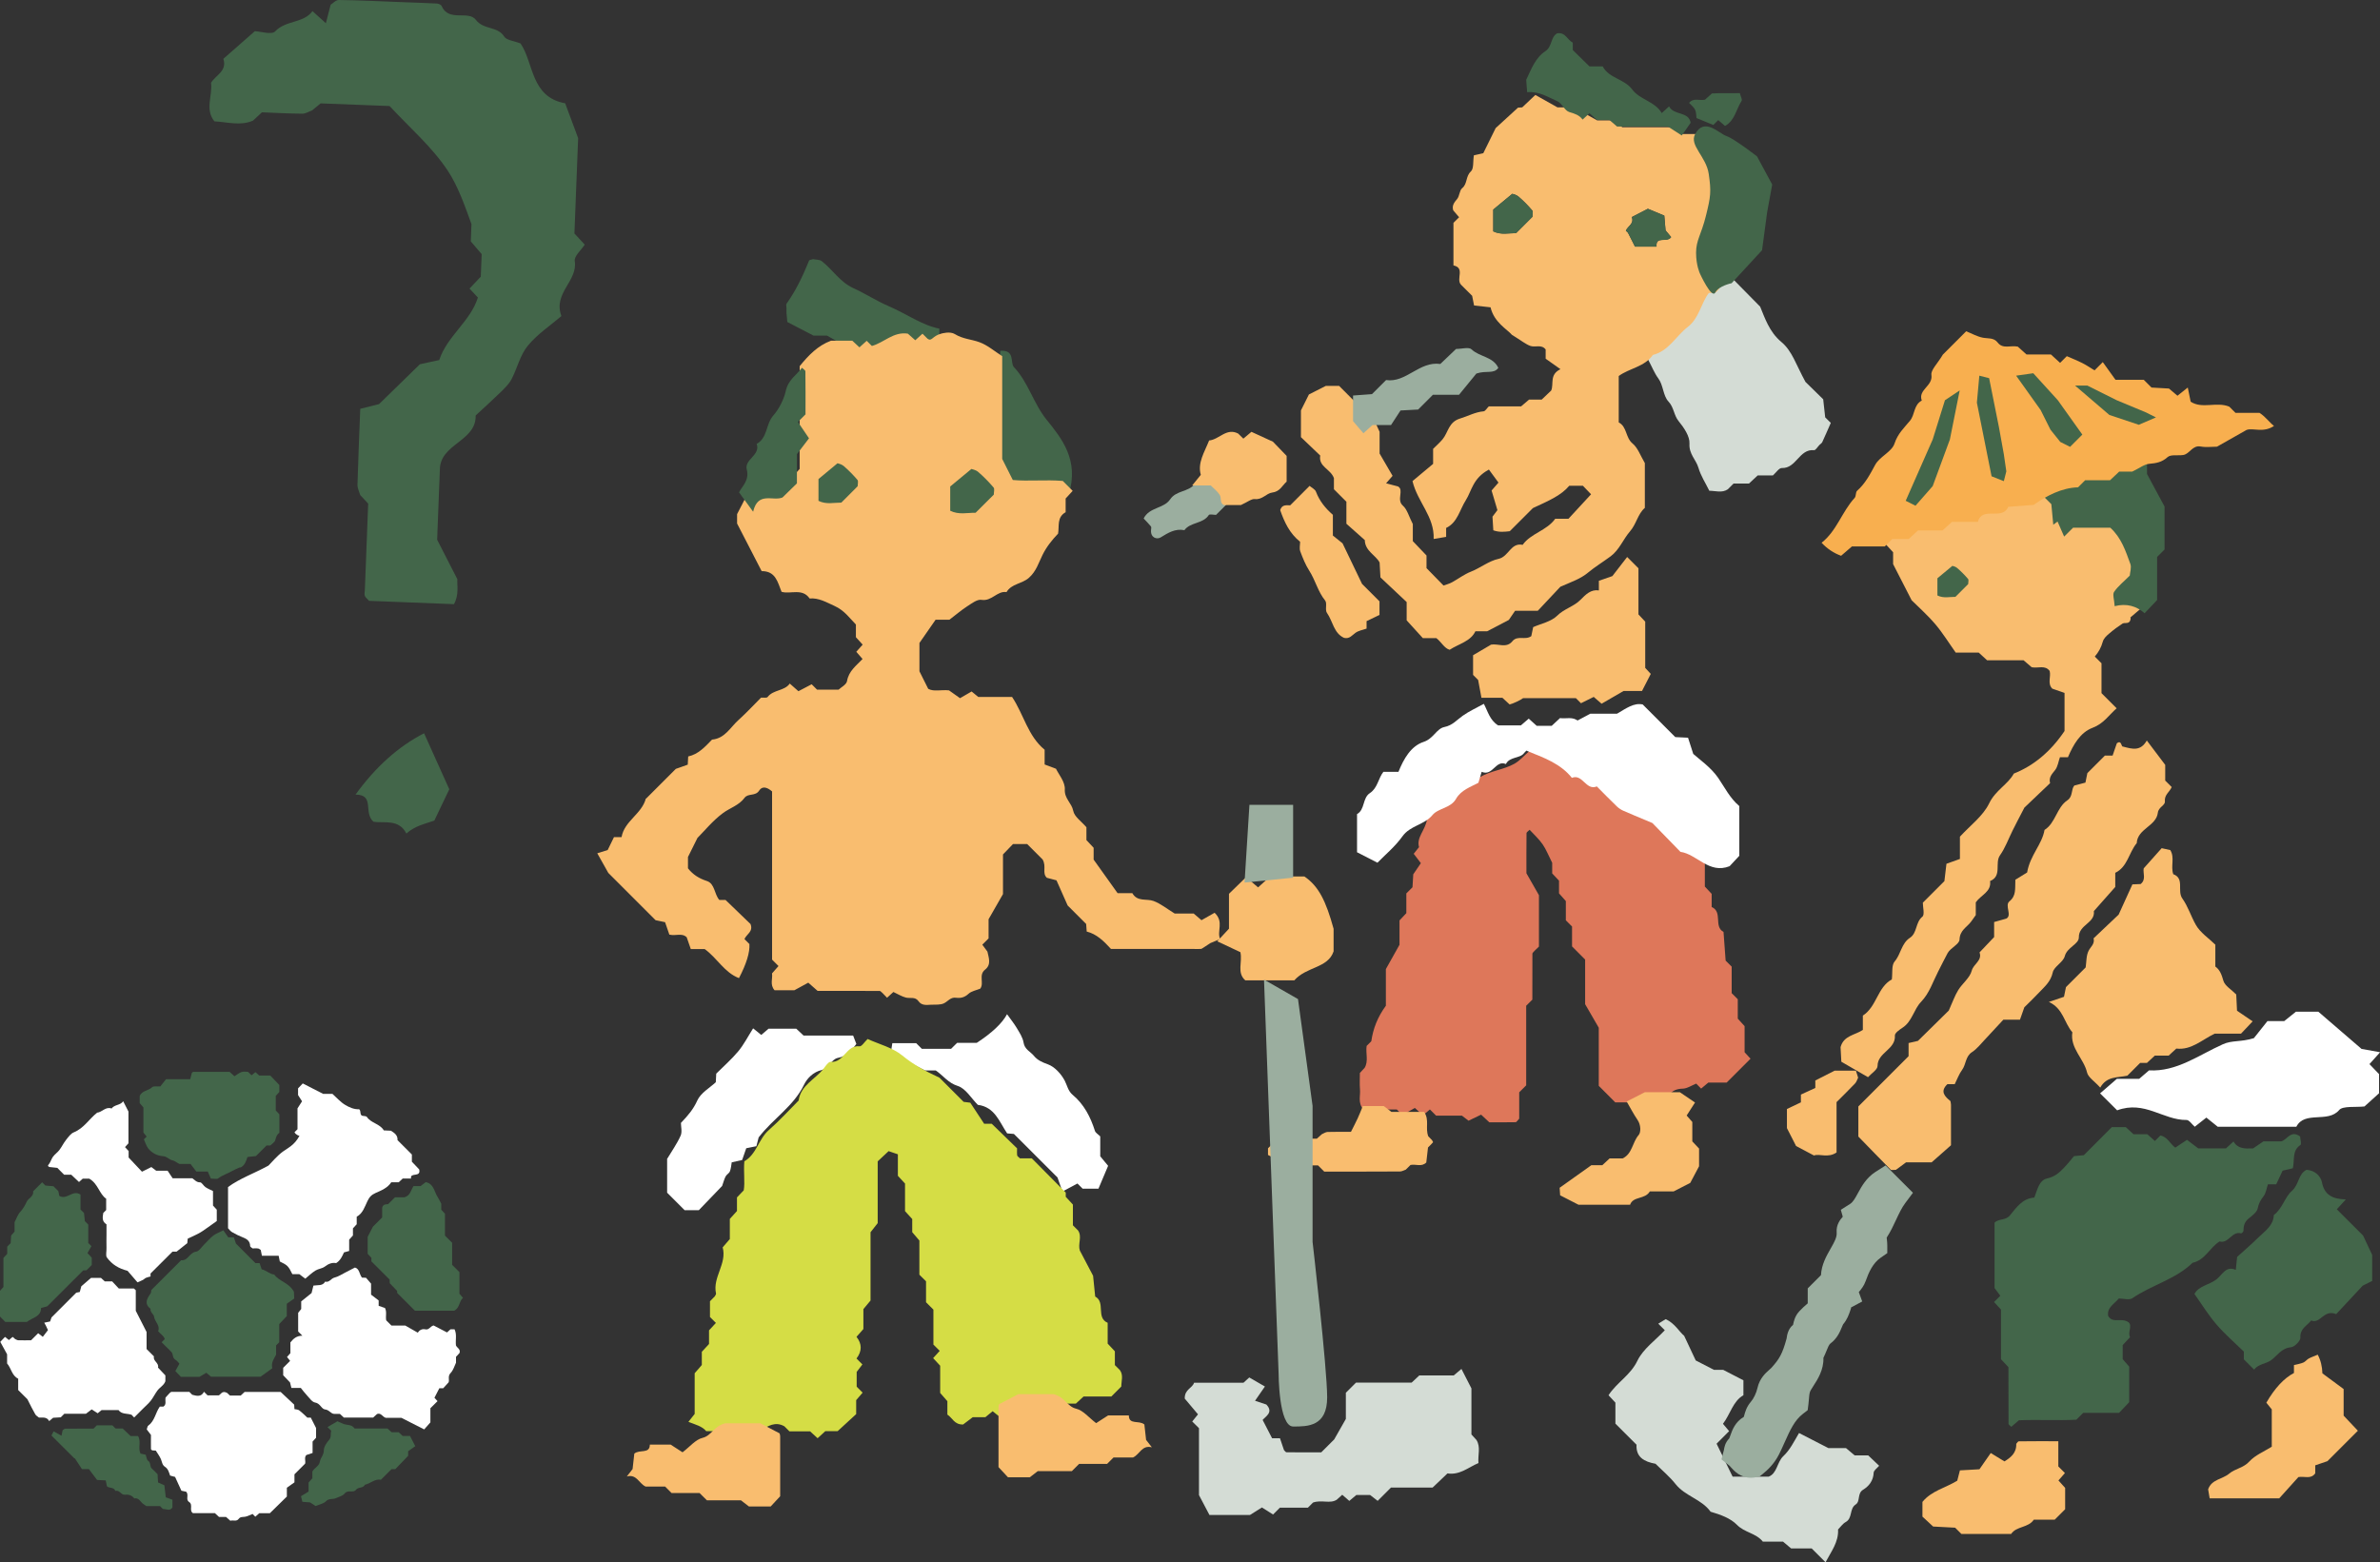 <?xml version="1.0" encoding="UTF-8"?>
<svg id="_レイヤー_2" data-name="レイヤー 2" xmlns="http://www.w3.org/2000/svg" viewBox="0 0 429.28 281.8">
  <rect x="0" y="0" width="429.28" height="281.8" fill="#333333" stroke="none"/>
  <defs>
    <style>
      .cls-1, .cls-2 {
        fill: #9bae9f;
      }

      .cls-3 {
        fill: #f8af4f;
      }

      .cls-3, .cls-4, .cls-5, .cls-2, .cls-6, .cls-7, .cls-8, .cls-9 {
        fill-rule: evenodd;
      }

      .cls-4 {
        fill: #f9bd6f;
      }

      .cls-5 {
        fill: #43664a;
      }

      .cls-6 {
        fill: #de775a;
      }

      .cls-7 {
        fill: #d5dd45;
      }

      .cls-8 {
        fill: #d4dcd5;
      }

      .cls-9 {
        fill: #fff;
      }
    </style>
  </defs>
  <g id="_文字" data-name="文字">
    <g>
      <g>
        <path class="cls-5" d="M70.29,19.13c-4.1-.16-8.25-.32-12.46-.48-.45,.38-.98,.81-1.53,1.26-.57,.2-1.18,.61-1.78,.6-2.43-.02-4.86-.15-7.27-.25-.52,.49-1.04,.96-1.62,1.5-2.24,.99-4.58,.26-6.96,.13-1.75-2.18-.31-4.64-.6-6.95,.81-1.39,2.94-2.09,2.22-4.33,1.8-1.58,3.62-3.18,5.67-4.98,1.04,.04,3.06,.69,3.67,.03,1.94-2.05,5.12-1.43,6.73-3.65,.73,.66,1.42,1.27,2.42,2.18,.34-1.31,.59-2.25,.86-3.34,.37-.22,.93-.86,1.48-.85,3.81,.05,7.63,.24,11.44,.39,2.09,.08,4.16,.14,6.25,.25,.29,.02,.74,.21,.84,.43,1.28,2.98,4.83,.71,6.2,2.53,1.39,1.82,3.9,1.08,5.1,3.01,.41,.66,1.73,.75,2.94,1.23,2.4,3.47,1.8,9.68,8.05,10.79,.56,1.5,1.12,3,2.34,6.29-.18,4.58-.43,11.08-.67,17.2,.82,.89,1.3,1.4,1.86,2.01-.63,.98-1.94,2.08-1.8,2.96,.57,3.64-3.95,5.76-2.41,9.93-1.95,1.68-4.33,3.24-6.06,5.35-1.38,1.67-1.89,4.04-2.93,6.03-.45,.86-1.2,1.59-1.91,2.29-1.49,1.45-3.04,2.85-4.56,4.26,.12,4.7-6.47,5.09-6.46,9.8-.16,4.12-.32,8.24-.49,12.61,1.04,2.04,2.22,4.35,3.64,7.12-.07,1.08,.35,2.8-.61,4.51-5.23-.21-10.33-.4-15.31-.6-.35-.4-.67-.62-.77-.92-.11-.31,0-.69,.01-1.04,.2-5.19,.41-10.4,.6-15.58-.5-.53-.96-1.04-1.44-1.55-.18-.62-.51-1.25-.49-1.86,.13-4.49,.32-8.98,.5-13.69,1.01-.25,1.95-.49,3.39-.85,2.34-2.28,5.05-4.93,7.37-7.19,1.59-.35,2.54-.56,3.49-.76,1.41-4.32,5.6-6.93,6.97-11.27-.47-.51-.95-1.02-1.51-1.62,.65-.69,1.3-1.39,2.03-2.15,.05-1.27,.1-2.65,.16-4.07-.63-.74-1.3-1.52-1.96-2.29,.04-1.05,.07-2.09,.12-3.12-1.21-3.33-2.42-6.84-4.28-9.65-2.84-4.28-6.89-7.77-10.48-11.64Z"/>
        <path class="cls-5" d="M64.13,143.34q5.43-7.51,12.36-11.06c1.45,3.22,2.9,6.45,4.55,10.1-.74,1.54-1.69,3.55-2.7,5.65-1.71,.59-3.59,1-5.04,2.34-1.36-2.71-4.12-1.82-5.94-2.13-1.88-1.69,.31-4.86-3.22-4.9Z"/>
      </g>
      <g>
        <g>
          <path class="cls-2" d="M206.28,93.54c.99-2.06,3.64-1.77,4.78-3.46,1.09-1.62,3.25-1.31,4.39-2.72h3.4c1.32,.71,2.61,1.41,3.91,2.1-1.13,1.13-2.28,2.27-3.42,3.42-.44,0-1.18-.18-1.31,.03-1.05,1.62-3.31,1.24-4.4,2.73-1.67-.32-2.92,.47-4.29,1.31-.67,.41-1.83,.06-1.73-1.31,.02-.22,.09-.53-.01-.67-.41-.51-.88-.96-1.31-1.43Z"/>
          <g>
            <path class="cls-8" d="M294.77,62.34c.74-3.86,4.19-3.41,5.73-5.45,1.38-1.83,2.14-3.84,4.03-6.98,.07-.08,1.26-1.22,2.55-2.46h2.65c2.45,2.49,4.92,5,7.75,7.87,.82,1.97,1.64,4.55,3.79,6.34,2,1.66,2.64,4.06,4.38,7.23,.46,.45,1.8,1.77,3.2,3.14,.12,1.09,.25,2.2,.36,3.26,.39,.39,.72,.72,1.01,1-.52,1.17-1.01,2.33-1.54,3.47-.1,.2-.33,.34-.5,.5-.33,.33-.69,.98-.99,.95-2.68-.25-3.18,3.32-5.8,3.22-.51-.02-1.05,.84-1.62,1.34h-2.74c-.53,.49-1.03,.96-1.57,1.46h-2.78c-.36,.35-.69,.68-1.04,1.04-1.04,.7-2.2,.27-3.33,.26-.67-1.37-1.54-2.69-1.96-4.14-.43-1.47-1.74-2.48-1.62-4.36,.08-1.32-1.01-2.9-1.95-4.05-.89-1.08-.83-2.48-1.85-3.56-.97-1.03-.92-2.96-1.81-4.14-1.46-1.98-1.81-4.74-4.36-5.94Z"/>
            <path class="cls-4" d="M215.03,87.58c.73-.9,1.06-1.3,1.56-1.92-.63-2.17,.68-4.12,1.5-6.2,1.81-.16,3.14-2.36,5.25-1.24,.29,.28,.56,.56,.92,.91,.39-.34,.8-.68,1.46-1.23,.99,.45,2.13,.98,3.88,1.78,.47,.49,1.43,1.48,2.47,2.56v4.64c-.79,.7-1.19,1.81-2.63,1.98-1.01,.12-1.74,1.32-3.09,1.17-.63-.07-1.33,.54-2.53,1.08h-3.01c-.86-.28-.45-1.26-.81-1.84-.41-.65-1.08-1.14-1.62-1.7h-3.35Z"/>
            <path class="cls-4" d="M268.52,84.73c-2.88,1.55-3.06,3.82-4.14,5.52-1.11,1.74-1.49,4.02-3.54,4.99v1.61c-.64,.1-1.31,.22-2.25,.38,.15-4.07-2.9-6.61-3.82-10.44,1.19-.99,2.55-2.13,3.72-3.11v-2.71c.61-.6,1.21-1.13,1.72-1.74,1.02-1.24,1.06-3.1,3.15-3.73,1.4-.42,2.71-1.17,4.24-1.3,.3-.03,.57-.53,.93-.89h5.83c.48-.41,.92-.78,1.44-1.23h2.28c.57-.55,1.14-1.09,1.71-1.63,.51-1.2-.36-2.87,1.67-3.85-1.07-.76-2.01-1.42-2.67-1.89v-1.67c-.76-.97-1.87-.33-2.74-.63-.85-.3-1.58-.92-3.35-2.01-.82-.98-3.21-2.22-3.85-4.96-.93-.1-1.87-.21-2.97-.33-.11-.54-.22-1.08-.35-1.75-.61-.6-1.31-1.31-2.02-2.01-.93-1.05,.8-3.01-1.35-3.47v-7.68c.39-.39,.68-.67,1.02-1.01-.35-.41-.7-.82-1.06-1.24-.26-.82,.13-1.39,.69-2.04,.46-.53,.42-1.56,.92-1.96,.98-.8,.61-2.15,1.57-3.02,.55-.49,.36-1.79,.54-2.91,.47-.11,1.01-.23,1.7-.38,.58-1.18,1.23-2.5,2.23-4.53,.85-.77,2.31-2.11,4.02-3.68-.07,0,.31-.03,.77-.06,.8-.76,1.65-1.56,2.37-2.24,1.36,.77,2.67,1.5,3.99,2.24h2.94c1.31,.72,2.61,1.45,4.23,2.35h3.16c.46,.41,.89,.81,1.35,1.23h9.51c.44,.41,.87,.81,1.32,1.23h2.35c.59,1.18,1.4,2.28,1.69,3.49,.36,1.52,1.83,1.99,2.41,3.11v3.58c-.32,.33-.66,.57-.88,.89-.73,1.11,.39,2.87-1.27,3.65v6.23c-.41,1.79-1.84,2.12-1.09,4.19,.75,.57,2.14,1.63,3.54,2.69-.48,.48-.6,.71-.77,.74-.38,.09-.77,.08-1.19,.11-1.45,1.9-1.73,4.53-3.8,6.12-2.13,1.64-3.41,4.33-6.29,5.05-1.5,2.16-4.22,2.38-6.16,3.8v8.37c1.52,.8,1.2,2.74,2.49,3.8,.95,.78,1.41,2.17,2.22,3.54v8.08c-1.28,1.09-1.51,2.9-2.68,4.24-1.22,1.4-1.9,3.31-3.48,4.49-1.36,1.01-2.83,1.9-4.13,2.98-1.34,1.11-2.91,1.62-4.95,2.52-1.1,1.17-2.6,2.76-4.07,4.33h-4.09c-.54,.78-1.2,1.76-1.14,1.66-1.95,1.02-2.77,1.45-3.9,2.04h-2.12c-.88,1.84-2.94,2.23-4.65,3.34-.97-.28-1.48-1.39-2.39-2.1h-2.44c-.88-.98-1.82-2.01-2.92-3.21v-3.3c-1.58-1.49-3.17-2.99-4.73-4.45-.05-.95-.1-1.71-.15-2.69-.69-1.32-2.64-2.07-2.67-4.04-1.18-1.05-2.37-2.1-3.32-2.95v-3.97c-.76-.76-1.46-1.47-2.25-2.25v-2c-.59-1.68-2.82-2.04-2.47-4.08-1.12-1.08-2.28-2.18-3.48-3.32v-4.82c.43-.86,.93-1.85,1.44-2.88,.9-.46,1.89-.95,3.06-1.55h2.38c1.99,2,3.8,3.8,6.48,6.49-.17-.39,.21,.45,.83,1.8v3.92c.85,1.47,1.59,2.75,2.34,4.02-.32,.37-.68,.79-1.17,1.35,.69,.18,1.23,.32,2.14,.56,1.16,.63-.33,2.41,.89,3.47,.78,.68,1.07,1.92,1.79,3.32v3.08c.83,.86,1.64,1.72,2.47,2.59v2.28c1.02,1.04,1.99,2.04,3.07,3.14,.48-.18,1.03-.31,1.52-.58,1.14-.62,2.2-1.45,3.39-1.91,1.73-.68,3.27-1.95,5-2.32,1.86-.39,2.2-2.99,4.36-2.53,1.5-2.11,4.34-2.54,5.88-4.71h2.39c1.33-1.44,2.67-2.89,4.07-4.41-.34-.35-.86-.9-1.47-1.54h-2.46c-1.49,1.78-3.74,2.72-6.56,4.03-1.05,1.05-2.6,2.6-4.17,4.17-.94,.11-1.88,.23-2.97-.16-.05-.81-.1-1.57-.15-2.46,.3-.39,.64-.84,.89-1.18-.37-1.23-.72-2.42-1.05-3.54,.54-.62,.92-1.06,1.24-1.43-.54-.74-1.1-1.5-1.74-2.37Zm28.71-47.07c-.96,.49-1.93,1-2.9,1.5,.48,1.21-.76,1.63-1.07,2.46,.14,.14,.32,.26,.41,.42,.42,.81,.83,1.64,1.24,2.45h3.89c-.21-2.03,1.86-.62,2.63-1.72-.31-.38-.64-.78-1.01-1.22-.08-.88-.16-1.82-.23-2.66-1.02-.42-1.86-.77-2.96-1.23Zm-20.83,1.46c0-.4,.17-.93-.03-1.16-.76-.9-1.6-1.75-2.5-2.52-.4-.34-1-.44-1.1-.48-1.42,1.18-2.61,2.16-3.43,2.84v3.93c1.42,.69,2.78,.31,4.12,.32,.97-.98,1.95-1.95,2.93-2.93Z"/>
            <path class="cls-6" d="M294.92,198.86h-3.58c-.98-.98-1.96-1.96-2.97-2.98v-10.48c-.85-1.47-1.6-2.76-2.46-4.25v-8.05c-.75-.75-1.45-1.45-2.36-2.37v-3.59c-.49-.49-.77-.78-1.12-1.12v-3.47c-.41-.47-.8-.9-1.23-1.39v-2.29c-.42-.44-.82-.88-1.23-1.31v-1.91c-.69-1.36-1.09-2.42-1.72-3.33-.67-.96-1.55-1.76-2.35-2.63-.3,.3-.56,.44-.56,.59-.03,2.37-.02,4.74-.02,7.25,.65,1.13,1.38,2.43,2.26,3.96v9.27c-.27,.27-.56,.54-.77,.74-.19,.24-.41,.38-.41,.54-.02,2.78-.01,5.56-.01,8.29-.34,.33-.62,.62-1.11,1.1v14.36c-.48,.49-.76,.77-1.26,1.26v4.75c-.36,.38-.49,.64-.63,.64-1.59,.03-3.19,.02-4.76,.02-.44-.41-.88-.81-1.48-1.38-.61,.29-1.27,.61-2.27,1.09-.1-.08-.48-.37-1.19-.91h-4.66c-.49-.49-.78-.77-1.12-1.12-.41,.34-.81,.69-1.25,1.06-.39-.35-.81-.73-1.46-1.33-.68,.38-1.46,.82-2.26,1.28-.23-.23-.51-.52-1-1h-6.03c-1.04-1.24-.5-2.47-.61-3.61-.08-.98-.02-1.99-.02-2.98,.27-.29,.53-.58,.86-.93,.73-1.21,.16-2.62,.36-3.95,.28-.28,.56-.56,.84-.84,.33-2.26,1.11-4.33,2.63-6.41v-6.61c.84-1.5,1.57-2.8,2.46-4.39v-4.39c.42-.44,.82-.88,1.23-1.31v-3.56c.28-.28,.56-.56,1.11-1.11,.04-.66,.1-1.61,.14-2.34,.52-.77,.94-1.38,1.37-2.01-.49-.64-.83-1.09-1.29-1.69,.25-.32,.57-.71,.96-1.2-.51-1.76,1.13-3.03,1.43-4.97,1.25-1.17,2.69-2.53,4.27-4.02h.93c.56-1.44,1.22-2.79,2.6-3.61,.6,0,1.33,.23,1.77-.04,1.94-1.14,4.25-1.31,6.18-2.39,1-.55,1.79-1.5,2.76-2.34h4.87c.55,.59,1.15,1.42,1.91,2.02,.56,.44,1.32,.65,2.02,.87,2.36,.72,3.74,2.66,5.46,4.25h2.51c1.45,1.49,2.97,3.05,4.49,4.63,2.46,.21,3.25,2.62,5.18,3.78h2.19c1.01,1,1.99,1.99,2.98,2.98v5.95c.41,.44,.82,.87,1.23,1.32v2.37c2.04,.89,.32,3.52,2.14,4.5,.12,1.73,.25,3.47,.38,5.17,.32,.32,.6,.6,1.09,1.09v4.78c.49,.49,.78,.77,1.1,1.1v3.5c.41,.46,.81,.89,1.23,1.35v4.71c.4,.44,.79,.87,1.07,1.17-1.41,1.41-2.81,2.81-4.31,4.31h-3.31c-.48,.4-.89,.75-1.29,1.08-.35-.36-.63-.64-.89-.9-.82,.33-1.62,.89-2.43,.91-1.1,.03-1.89,.34-2.51,1.22h-4.77c-.44,.42-.87,.82-1.31,1.23Z"/>
            <path class="cls-4" d="M296.73,120.46c.4,.43,.78,.85,1.02,1.11-.56,1.09-1.07,2.09-1.58,3.08h-3.33c-1.44,.84-2.71,1.57-3.96,2.3-.42-.36-.86-.74-1.42-1.23-.76,.38-1.53,.76-2.3,1.14-.29-.29-.57-.57-.92-.92h-9.51c-.42,.34-1.92,1.04-2.44,1.14-.41-.38-.85-.78-1.3-1.2h-3.78c-.2-1.05-.4-2.14-.6-3.22-.28-.28-.57-.56-.91-.91v-3.55c1-.59,2.09-1.23,3.24-1.91,1.23-.23,2.78,.71,3.84-.6,.94-1.15,2.28-.13,3.42-.93,.09-.4,.2-.95,.34-1.63,1.39-.62,3.22-.97,4.33-2.06,1.28-1.27,3.02-1.65,4.22-2.88,.94-.96,1.87-1.9,3.3-1.68v-1.74c.49-.17,1.01-.35,2.43-.84,.52-.67,1.6-2.06,2.67-3.45,.89,.89,1.45,1.45,2.04,2.04v8.32c.41,.44,.81,.87,1.22,1.3v8.32Z"/>
            <path class="cls-9" d="M298.06,148.48c-2.75-1.16-4.01-1.67-5.25-2.22-.41-.18-.82-.45-1.15-.76-1.24-1.19-2.43-2.41-3.64-3.63-1.97,.82-2.56-2.34-4.5-1.55-2.08-2.61-5.18-3.68-8.16-4.88,1.43-1.48,2.61-2.72,3.78-3.92h2.51c1.79-.96,3.21-1.71,5.19-2.77h4.82c1.69-.98,3.02-2,4.63-1.67,2.15,2.15,4.19,4.2,5.88,5.89,1.15,.06,1.63,.08,2.3,.11,.19,.59,.4,1.24,.94,2.92,1.04,.95,3.15,2.38,4.5,4.33,1.18,1.73,2.1,3.63,3.81,5.09v8.96c-.48,.52-1.14,1.22-1.75,1.88-3.72,1.47-5.88-2.17-8.87-2.59-1.93-1.98-3.79-3.9-5.04-5.18Z"/>
            <path class="cls-9" d="M249.51,139.23h2.73c.94-2.32,2.23-4.64,4.55-5.4,1.75-.57,2.33-2.39,3.71-2.67,1.52-.31,2.26-1.29,3.33-2.04,1.18-.84,2.53-1.44,3.81-2.15,.71,1.31,1.03,2.89,2.56,3.88h4.13c.35-.3,.85-.74,1.41-1.21,.45,.4,.93,.84,1.44,1.3h2.7c.5-.47,1-.93,1.5-1.4,1.09,.18,2.29-.36,3.37,.6-.65,.69-1.23,1.32-1.88,2-1.04,.11-2.13,.24-3.38,.37-.13,.64-.26,1.27-.43,2.08-.94,1.34-2.98-.33-4.16,1.26-.74,1.01-2.6,.61-3.28,1.98-1.86-.8-2.37,2.26-4.37,1.4-.19,.63-.38,1.25-.59,1.98-1.37,.74-3.12,1.3-4.03,2.89-.98,1.73-3.18,1.64-4.27,2.95-1.49,1.78-4,1.86-5.4,3.82-1.31,1.84-3.11,3.32-4.51,4.76-1.35-.69-2.5-1.28-3.68-1.89v-6.88c1.46-.81,.95-2.91,2.33-3.8,1.4-.93,1.48-2.64,2.44-3.85Z"/>
            <path class="cls-4" d="M290.33,208.97h2.35c1.75-.83,1.74-2.9,2.88-4.21,.43-.5,.43-1.82-.21-2.75-.72-1.05-1.3-2.2-1.95-3.3,.96-.49,1.94-1,3.28-1.68h6.31c1.01,.69,1.81,1.23,2.74,1.86-.65,1.01-1.06,1.63-1.51,2.35,.26,.29,.62,.7,1.02,1.16v3.5c.41,.44,.81,.86,1.22,1.3v3.19c-.59,1.11-1.02,1.93-1.59,3-.65,.33-1.62,.83-3,1.54h-4.29c-.86,1.48-3.03,.83-3.56,2.4h-9.31c-1.35-.69-2.35-1.2-3.31-1.7-.02-.38-.05-.77-.09-1.36,1.76-1.25,3.6-2.57,5.72-4.07h1.98c.45-.41,.87-.81,1.31-1.22Z"/>
            <path class="cls-4" d="M243.67,204.18c.41-.81,.84-1.63,1.23-2.47,.31-.67,.57-1.36,.91-2.18h3.78c.15,.11,.6,.46,1.38,1.05h5.9c1,1.47,.17,2.92,.75,4.41,.1,.1,.38,.38,.66,.67,.07,.14,.24,.36,.19,.41-.25,.31-.55,.57-.9,.93-.1,.86-.2,1.8-.31,2.71-.87,.87-1.92,.23-2.85,.45-.28,.28-.56,.57-.85,.84-.35,.12-.7,.33-1.05,.33-4.58,.03-9.15,.02-13.66,.02-.35-.35-.63-.63-1.12-1.12h-5.4c-1.7-.88-2.68-1.39-3.62-1.88v-1.2c.57-.59,1.14-1.14,1.74-1.74h7.07c.33-.29,.62-.55,.91-.81,.34-.14,.68-.39,1.02-.4,1.4-.04,2.79-.02,4.21-.02Z"/>
            <path class="cls-5" d="M301.06,19.2c.86,1.68,3.53,.84,3.88,2.95-.43,.61-.97,1.38-1.6,2.29-1.01-.65-1.63-1.05-2.5-1.61h-9.17c-.45-.38-.88-.75-1.41-1.21h-2.23c-.45-.41-.88-.79-1.33-1.19-.4,.36-.81,.75-1.25,1.14-.59-.82-1.43-1.07-2.4-1.36-.84-.25-1.31-1.58-2.15-1.95-1.67-.72-3.27-1.82-5.45-1.63-.06-.82-.12-1.56-.17-2.23,.93-1.95,1.66-3.99,3.46-5.17,1.25-.81,.9-2.5,2.1-3.21,1.52-.29,1.87,1.23,2.84,1.66v1.34c.98,.96,1.96,1.93,3,2.95h2.39c1.12,2.16,3.9,2.25,5.31,4.15,1.41,1.9,4.1,2.14,5.35,4.28,.48-.44,.9-.83,1.31-1.2Z"/>
            <path class="cls-4" d="M242.15,98c1.46,3.04,2.41,5.02,3.52,7.33,.86,.86,1.98,1.98,3.15,3.15v2.45c-.71,.34-1.52,.73-2.33,1.12v1.35c-.66,.23-1.42,.35-1.99,.75-.63,.44-1.07,1.15-2.07,.92-1.87-.84-2.02-3-3.09-4.51-.39-.54,.08-1.72-.32-2.22-1.32-1.62-1.76-3.67-2.87-5.39-.69-1.07-1.17-2.29-1.62-3.49-.19-.52-.03-1.17-.03-1.73-1.9-1.51-2.84-3.55-3.59-5.7,.28-1.01,1.1-.9,1.8-.87,1.18-1.19,2.3-2.31,3.5-3.51,.39,.34,.99,.61,1.15,1.05,.63,1.66,1.68,2.98,3.05,4.17v3.74c.81,.66,1.74,1.39,1.72,1.38Z"/>
            <path class="cls-2" d="M250.9,76.68h-3.35c-.53,.48-1.03,.93-1.63,1.48-.57-.66-1.16-1.35-1.87-2.18v-4.63c1.23-.09,2.33-.17,3.41-.25,.82-.81,1.63-1.63,2.55-2.54,3.62,.54,5.99-3.44,9.78-2.9,.96-.92,1.95-1.86,2.84-2.71,1.03,0,2.32-.39,2.79,.07,1.45,1.39,3.9,1.3,4.83,3.35-.86,1.16-2.13,.4-3.96,1.02-.79,.97-2.1,2.56-3.13,3.83h-4.71c-.84,.85-1.66,1.66-2.66,2.66-.69,.04-1.57,.09-3.18,.17-.44,.67-1.19,1.83-1.72,2.64Z"/>
            <path class="cls-5" d="M311.14,22.72c-.41-.36-.82-.71-1.22-1.06-.33,.33-.61,.61-.89,.88-.95-.39-1.9-.78-3.03-1.24-.07-.44-.04-1.04-.26-1.51-.23-.48-.72-.83-1.08-1.23,.81-.97,1.87-.36,2.86-.57,.37-.34,.8-.72,1.26-1.13,1.69-.11,3.41,0,5.04-.06,.17,.69,.46,1.18,.32,1.38-.99,1.53-1.22,3.57-3,4.54Z"/>
            <path class="cls-5" d="M297.22,37.67c1.1,.46,1.95,.81,2.96,1.23,.07,.84,.15,1.78,.23,2.66,.37,.44,.7,.84,1.01,1.22-.77,1.11-2.84-.3-2.63,1.72h-3.89c-.41-.81-.81-1.64-1.24-2.45-.09-.17-.27-.28-.41-.42,.32-.83,1.55-1.25,1.07-2.46,.97-.5,1.94-1.01,2.9-1.5Z"/>
            <path class="cls-5" d="M276.39,39.13c-.98,.98-1.96,1.95-2.93,2.93-1.34-.01-2.7,.37-4.12-.32v-3.93c.82-.69,2.01-1.66,3.43-2.84,.1,.04,.7,.14,1.1,.48,.89,.77,1.73,1.62,2.5,2.52,.2,.23,.03,.77,.03,1.16Z"/>
          </g>
        </g>
        <path class="cls-5" d="M305.75,24.19c-1.1,2.05,2.01,4.02,2.46,7.22,.46,3.2,.35,4.04-.51,7.51-.86,3.47-1.78,4.39-1.78,6.68s.69,3.74,.69,3.74c0,0,2.12,4.65,2.77,3.43s2.95-1.68,2.95-1.68l5.49-5.95,.92-6.86,.91-4.99-2.74-5.08s-4.12-3.2-5.49-3.66c-1.37-.46-4.01-3.47-5.66-.36Z"/>
      </g>
      <g>
        <g>
          <path class="cls-9" d="M120.33,209.12v6.04c1.04,1.04,2.08,2.08,3.15,3.15h2.57c1.39-1.44,2.83-2.95,4.2-4.37,.22-.61,.36-1.18,.62-1.7,.18-.36,.64-.57,.78-.93,.21-.53,.24-1.13,.33-1.63,.77-.17,1.34-.3,1.88-.42,.28-.8,.53-1.53,.74-2.12,.75-.15,1.33-.27,1.83-.37,.19-.73,.34-1.3,.41-1.59,2.66-3.45,6.31-5.62,8.18-9.5,.53-1.09,1.58-2.28,3.24-2.67,1.05-.24,1.8-1.97,2.84-2.16,1.64-.31,2.45-1.26,3.36-2.53-.18-.47-.39-1.02-.58-1.51h-8.94c-.46-.43-.91-.86-1.32-1.24h-4.99c-.49,.42-.93,.8-1.32,1.13-.49-.4-.92-.74-1.47-1.19-.95,1.5-1.67,2.93-2.67,4.13-1.2,1.45-2.64,2.7-3.98,4.04-.02,.41-.04,.81-.08,1.55-1.04,.98-2.73,1.92-3.35,3.32-.7,1.57-1.69,2.71-2.94,4.02,0,.67,.25,1.61-.05,2.29-.63,1.43-1.56,2.73-2.47,4.25Z"/>
          <path class="cls-9" d="M166.84,193.11h1.95c1.37,.94,2.22,2.25,3.98,2.8,1.41,.45,2.42,2.22,3.6,3.4,3.07,.38,3.88,3.07,5.29,5.15,.41,.03,.81,.06,1.22,.1,2.66,2.66,5.33,5.33,7.86,7.85,.3,.86,.55,1.55,.89,2.54,1.11-.59,1.91-1.02,2.71-1.45,.3,.29,.59,.59,.93,.93h2.86c.67-1.57,1.25-2.94,1.74-4.12-.61-.75-1-1.21-1.42-1.72v-3.59c-.4-.4-.85-.64-.96-1-.8-2.51-1.96-4.78-4.02-6.5-.82-.68-.98-1.68-1.42-2.54-.65-1.23-1.82-2.53-3.07-2.97-1.03-.37-1.87-.75-2.5-1.53-.63-.77-1.67-1.14-1.86-2.38-.14-.91-.73-1.79-1.22-2.62-.51-.86-1.15-1.63-1.76-2.5q-1.31,2.45-5.47,5.17h-3.54c-.37,.36-.66,.66-1.08,1.07h-5.28c-.37-.36-.66-.66-1.02-1.02h-4.3c-.1,.67-.19,1.24-.28,1.79,.95,.48,1.82,.92,2.68,1.36,1.04,.53,2.09,1.06,3.49,1.77Z"/>
          <path class="cls-5" d="M169.43,59.29c-3.19-.64-5.97-2.71-9.14-4.06-2.13-.91-4.21-2.27-6.37-3.25-2.43-1.11-3.73-3.34-5.7-4.87-.38-.3-1.04-.25-1.55-.36-.26,.09-.67,.11-.74,.27-1.1,2.71-2.34,5.35-4.05,7.75-.14,.19-.02,.56-.02,.84s-.02,.57,0,.86c.04,.55,.1,1.1,.15,1.62,1.4,.73,2.83,1.47,4.74,2.46h2.43c2.17,1.24,4.03,2.29,5.96,3.39h6.55c.73-.63,1.36-1.18,1.98-1.72,1.88-.71,4.05,1.07,5.76-.77v-2.15Z"/>
          <path class="cls-5" d="M192.78,89.12c1.89-6.12-1.29-10.05-3.98-13.37-2.42-2.99-3.29-6.74-5.91-9.51-.75-.79,.29-3.15-2.48-2.96v21.73c1.46,1.71,2.58,3.04,3.51,4.11h8.87Z"/>
          <path class="cls-4" d="M116.55,144.05c1.78-1.78,3.57-3.56,5.35-5.35,.73-.26,1.46-.52,2.15-.76,.03-.55,.05-.96,.08-1.48,1.83-.39,3.04-1.74,4.3-3.04,2.34-.2,3.32-2.25,4.82-3.58,1.4-1.26,2.69-2.66,4.02-3.99,.41-.03,1.03,.1,1.19-.12,1.03-1.35,3.04-1.05,3.99-2.42,.46,.4,.91,.81,1.56,1.38,.79-.41,1.6-.84,2.39-1.25,.3,.3,.6,.59,.97,.97h3.89c.42-.41,1.41-.9,1.52-1.55,.31-1.82,1.65-2.76,2.8-3.98-.38-.43-.75-.87-1.13-1.3,.38-.43,.78-.87,1.15-1.29-.42-.46-.83-.92-1.22-1.34v-2.29c-1.09-1.1-2.07-2.55-3.86-3.35-1.47-.66-2.81-1.48-4.49-1.35-1.32-1.92-3.46-.72-5.06-1.2-.72-1.81-1.09-3.75-3.59-3.73-1.39-2.7-2.82-5.47-4.43-8.59v-1.69c.7-1.34,1.24-2.4,1.78-3.45,1.3-.25,2.93,.27,3.82-1.35h2.61c.95-1.03,1.94-2.11,3.08-3.36v-18.54c1.6-1.96,3.27-3.71,5.66-4.59h3.83c.4,.37,.85,.79,1.29,1.2,.43-.39,.87-.79,1.31-1.18,.33,.33,.63,.63,.93,.93,2.19-.59,3.87-2.62,6.49-2.22,.4,.35,.86,.76,1.34,1.19,.42-.38,.86-.78,1.3-1.18,.29,.29,.59,.59,.93,.92,.78,.54,.82-.53,2.51-.95,.02,0,1.52-.45,2.4,.1,1.45,.9,3.01,.93,4.46,1.47,1.46,.54,2.7,1.63,4.08,2.51v18.54c.7,1.39,1.22,2.44,1.91,3.8,2.82,.26,5.94-.09,9.02,.17,.59,.59,1.19,1.19,1.78,1.79-.42,.45-.83,.9-1.27,1.38v2.47c-1.61,.9-1.13,2.5-1.36,3.86-1.11,1.17-2.07,2.35-2.82,3.87-.67,1.34-1.11,2.93-2.45,4.11-1.26,1.11-3.14,1.05-4.03,2.57-1.7-.26-2.67,1.71-4.52,1.4-.79-.13-1.79,.67-2.61,1.19-1.02,.66-1.94,1.46-3.18,2.4h-2.49c-.71,1.04-1.55,2.23-2.91,4.19v5.11c.47,.95,.99,2,1.58,3.16,1.02,.56,2.29,.13,3.75,.28,.46,.33,1.11,.79,1.99,1.41,.57-.33,1.24-.72,2.09-1.21,.25,.21,.68,.56,1.2,.99h6.1c2.1,3.14,2.84,7.04,5.87,9.52,0,.84,0,1.68,0,2.66,.5,.19,1.05,.39,2.05,.77,.46,.98,1.67,2.38,1.59,3.72-.09,1.69,1.25,2.46,1.52,3.87,.2,1.06,1.48,1.91,2.38,2.96v2.32c.44,.47,.86,.93,1.3,1.39v2.13c1.57,2.21,2.96,4.16,4.32,6.05h2.66c.9,1.62,2.57,.94,3.84,1.42,1.27,.47,2.38,1.39,3.8,2.26h3.43c.5,.43,.97,.83,1.4,1.2,.8-.46,1.62-.92,2.37-1.34,1.75,1.65,.35,3.35,1,4.74-1.24,.51-2.12,.88-1.76,.73-1.35,.86-1.51,1.03-1.69,1.05-.41,.04-.84,.01-1.26,.01h-14.98c-1.32-1.45-2.61-2.7-4.38-3.14-.04-.55-.07-.96-.1-1.37-1.19-1.18-2.38-2.37-3.34-3.34-.75-1.69-1.38-3.11-2.01-4.53-.57-.15-1.14-.3-1.74-.46-.91-.86-.01-2.01-.77-3.31-.69-.69-1.73-1.73-2.78-2.78h-2.55c-.56,.58-1.14,1.19-1.81,1.88v7.15c-.91,1.58-1.68,2.95-2.6,4.54v3.46c-.31,.31-.61,.61-1.13,1.13,.25,.34,.53,.73,.92,1.24,.21,1.05,.77,2.33-.42,3.26-1.23,.97-.12,2.42-.87,3.43-.73,.3-1.59,.44-2.12,.93-.7,.65-1.41,.82-2.25,.71-.96-.14-1.43,.61-2.13,.98-.66,.35-1.59,.24-2.4,.28-.81,.04-1.67,.18-2.25-.65-.59-.84-1.5-.45-2.26-.64-.74-.19-1.43-.62-2.26-1.01-.25,.23-.69,.62-1.14,1.04-.27-.28-.57-.58-.79-.82-.23-.18-.39-.41-.54-.41-3.78-.02-7.55-.01-11.2-.01-.57-.5-1.02-.9-1.68-1.48-.65,.36-1.33,.72-2.51,1.37h-3.57c-.89-1.01-.31-2.09-.46-3.04,.4-.46,.79-.89,1.17-1.33-.34-.35-.64-.64-1.16-1.16v-30.34c-.93-.81-1.8-.99-2.33-.15-.67,1.06-2,.44-2.64,1.31-1,1.36-2.63,1.81-3.89,2.75-1.84,1.36-3.32,3.2-4.6,4.48-.65,1.3-1.08,2.17-1.71,3.44v2.04c.88,1.12,1.98,1.83,3.41,2.29,1.45,.47,1.32,2.38,2.25,3.42h1.12c1.58,1.53,3.09,2.98,4.5,4.34,.55,1.39-.75,1.84-1.09,2.72,.3,.3,.6,.59,.89,.89q.15,2.25-1.88,6.15c-2.64-1.01-3.92-3.61-6.18-5.24h-2.51c-.24-.69-.49-1.41-.74-2.13-.88-.85-1.99-.18-3.13-.48-.22-.64-.47-1.38-.77-2.24-.51-.11-1.08-.22-1.71-.36-3.08-3.08-6.2-6.2-8.53-8.53-.99-1.77-1.46-2.59-1.99-3.54,.51-.16,1.07-.34,1.88-.59,.3-.62,.72-1.46,1.13-2.32h1.37c.5-2.92,3.64-4.16,4.38-6.96Z"/>
          <path class="cls-7" d="M177.5,202.72h1.38c1.56,1.52,3.07,2.97,4.57,4.44,0,.45-.04,.87,.02,1.27,.02,.17,.28,.3,.5,.53h2.14c2.07,2.08,3.97,4.01,6.12,6.18,0-.05,0,.36,0,.76,.44,.48,.86,.93,1.29,1.4v3.74c.32,.31,.61,.61,.93,.93,.77,1.13-.07,2.43,.32,3.62,.72,1.38,1.45,2.77,2.39,4.55,.09,.93,.24,2.34,.38,3.75,1.92,1.03,.09,3.81,2.25,4.74v3.75c.44,.47,.87,.92,1.3,1.39v2.49c.31,.31,.6,.61,.92,.92,.65,.92,.24,1.95,.24,2.94-.59,.6-1.18,1.19-1.79,1.8h-5.01c-.47,.43-.92,.85-1.4,1.29h-2.46c-.32,.31-.62,.62-1.13,1.13h-5.05c-.52,.51-.81,.81-1.24,1.24h-3.87c-.21-.16-.68-.54-1.26-1-.36,.29-.79,.64-1.31,1.08h-2.28c-.7,.53-1.32,1-1.73,1.31-1.6,.06-1.92-1.2-2.84-1.78v-2.42c-.43-.5-.83-.95-1.3-1.49v-4.91c-.44-.47-.86-.93-1.27-1.37,.39-.43,.79-.87,1.19-1.31-.32-.32-.62-.62-1.14-1.13v-6.31c-.52-.52-.81-.81-1.33-1.33v-3.78c-.52-.52-.82-.81-1.2-1.19v-6.16c-.43-.5-.82-.96-1.29-1.51v-2.37c-.44-.48-.86-.94-1.3-1.43v-4.97c-.43-.46-.85-.93-1.29-1.4v-3.88c-.53-.18-1.08-.37-1.67-.57-.65,.61-1.25,1.18-1.97,1.84v11.15c-.41,.53-.79,1-1.29,1.64v12.32c-.42,.51-.81,.97-1.29,1.55v3.59c-.43,.49-.84,.95-1.24,1.41q1.51,1.92,0,3.91c.3,.3,.59,.59,1.06,1.07-.28,.37-.6,.78-1.03,1.35v2.66c.41,.42,.71,.71,1.07,1.08-.36,.42-.74,.86-1.16,1.35v2.52c-1.03,.95-2.11,1.94-3.35,3.08h-2.22c-.48,.44-.93,.86-1.39,1.27-.44-.4-.89-.81-1.35-1.24h-3.73c-.31-.32-.61-.62-.91-.91-1.64-.93-2.96-.05-4.3,.75-.3-.31-.6-.6-.99-.99-.42,.34-.84,.69-1.36,1.12h-7.44c-.76-.91-1.95-1.18-3.22-1.68,.37-.46,.7-.88,1.13-1.43v-7.34c.43-.49,.83-.96,1.29-1.49v-2.38c.44-.48,.86-.93,1.3-1.41v-2.46c.42-.45,.83-.9,1.24-1.34-.32-.32-.62-.62-1.07-1.07v-2.84c.27-.27,.57-.57,.86-.87,.09-.18,.26-.38,.23-.53-.65-2.94,2.01-5.36,1.2-8.32,.42-.49,.82-.95,1.29-1.5v-3.63c.44-.48,.85-.94,1.29-1.43v-2.45c.3-.32,.59-.62,1.22-1.28,.25-1.43-.06-3.3,.11-5.24,2.19-1.24,2.55-3.99,4.42-5.64,1.89-1.65,3.59-3.53,5.37-5.32,.38-2.76,2.97-3.81,4.46-5.7,.38-.49,.92-1.32,1.32-1.28,2.39,.23,2.79-3.09,5.21-2.8,.4,.04,.89-.79,1.45-1.32,2.09,.95,4.51,1.55,6.25,2.97,1.91,1.57,3.89,2.7,6.71,4.01,1.09,1.09,2.72,2.72,4.36,4.36,.4,.05,.8,.09,1.2,.15,.85,1.29,1.7,2.59,2.49,3.78Z"/>
          <path class="cls-8" d="M262.19,248.14c.82-.69,1.11-.94,1.41-1.19,.53,1.03,1.06,2.06,1.8,3.51v8.31c.3,.33,.58,.63,.91,1,.8,1.27,.22,2.75,.36,4.16-1.8,.75-3.35,2.21-5.59,1.87-.87,.82-1.76,1.68-2.68,2.55h-7.51c-.76,.76-1.5,1.5-2.4,2.4-.38-.3-.8-.62-1.37-1.06h-2.48c-.28,.23-.74,.62-1.27,1.07-.4-.34-.83-.72-1.27-1.11-.28,.25-.57,.52-.99,.89-1.21,.79-2.72-.04-4.29,.52-.11,.11-.41,.41-.92,.92h-5.05c-.51,.52-.81,.81-1.23,1.23-.56-.35-1.16-.73-2.01-1.27-.55,.35-1.21,.76-2.16,1.36h-7.3c-.47-.89-1-1.9-1.89-3.59v-12.07c-.51-.51-.81-.81-1.22-1.21,.33-.41,.67-.83,1.04-1.29-.85-1.01-1.74-2.05-2.39-2.84-.04-1.7,1.39-1.87,1.68-2.86h8.91c.47-.43,.93-.85,1.05-.95,.89,.51,1.78,1.03,2.82,1.63-.79,1.14-1.23,1.78-1.78,2.57,.64,.21,1.34,.45,2.04,.68,1.34,1.41-.12,2.12-.67,2.78,.63,1.22,1.17,2.27,1.71,3.31h1.42c.23,.69,.47,1.41,.72,2.13,.15,.14,.3,.39,.46,.39,2.09,.03,4.19,.02,6.26,.02,1.06-1.06,2.11-2.1,2.34-2.34,1.02-1.8,1.5-2.64,2.1-3.69v-4.72c.62-.63,1.21-1.22,1.84-1.84h10.03c.46-.43,.91-.86,1.38-1.29h6.2Z"/>
          <path class="cls-4" d="M137.15,256.76c1.37,.71,2.4,1.25,3.46,1.81,.04,.15,.11,.34,.11,.53,0,3.56,0,7.12,0,10.82-.48,.52-1.04,1.12-1.71,1.84h-3.93c-.16-.12-.63-.48-1.44-1.11h-6.14c-.51-.51-.81-.8-1.32-1.31h-5.05c-.51-.51-.8-.8-1.16-1.17h-3.52c-1.2-.54-1.59-2.29-3.39-1.82,.32-.41,.63-.81,1.04-1.34,.1-.85,.21-1.84,.31-2.78,.98-.82,2.8,.11,2.8-1.63h3.75c.91,.59,1.56,1.01,2.15,1.39,1.34-1.02,2.35-2.3,3.59-2.6,1.67-.4,1.98-2.09,4.1-2.63h6.34Z"/>
          <path class="cls-4" d="M183.67,251.51c-1.37,.71-2.4,1.25-3.46,1.8-.03,.15-.11,.34-.11,.53,0,3.56,0,7.12,0,10.82,.48,.52,1.04,1.12,1.71,1.84h3.93c.16-.12,.64-.48,1.44-1.11h6.15c.51-.51,.8-.8,1.31-1.31h5.05c.51-.51,.81-.8,1.16-1.16h3.52c1.19-.54,1.59-2.29,3.39-1.83-.31-.4-.63-.81-1.04-1.34-.1-.85-.2-1.84-.31-2.78-.98-.82-2.8,.12-2.8-1.63h-3.75c-.91,.59-1.56,1.01-2.15,1.39-1.34-1.02-2.35-2.31-3.59-2.6-1.67-.4-1.99-2.09-4.1-2.63h-6.34Z"/>
          <path class="cls-4" d="M221.68,161.23c.97-.94,1.96-1.9,3.07-2.99,.67,.57,1.38,1.17,2.17,1.84,.67-.61,1.4-1.27,2.18-1.97h6.17c2.56,1.74,3.89,4.41,5.27,9.44,0-.28,0,1.77,0,4.07-1.02,3.07-4.91,2.73-7.08,5.23h-8.85c-1.57-1.39-.48-3.25-.88-5.08-1.29-.61-2.71-1.28-4.17-1.96,.74-.8,1.43-1.54,2.11-2.28v-6.3Z"/>
          <path class="cls-5" d="M133.3,88.82c.8,1.1,1.49,2.05,2.54,3.49,.87-3.71,3.56-1.85,5.29-2.56,.91-.89,1.77-1.73,2.61-2.55v-5.27c.77-1.01,1.45-1.9,2.18-2.86-.8-1.18-1.41-2.07-2-2.95,.43-.43,.85-.85,1.37-1.37,0-2.52,.02-5.14-.02-7.76,0-.21-.4-.42-.62-.64-1.01,1.35-2.49,2.15-2.93,4.21-.3,1.4-1.19,3.21-2.24,4.4-1.38,1.55-1,4.03-3,5.11,.74,2.07-2.27,2.77-1.78,4.65,.51,1.95-.92,3.08-1.4,4.11Z"/>
        </g>
        <path class="cls-5" d="M154.68,87.73c-.98,.98-1.96,1.96-2.93,2.94-1.34-.01-2.7,.38-4.12-.32v-3.93c.82-.69,2-1.66,3.43-2.85,.1,.04,.7,.15,1.1,.48,.89,.77,1.73,1.62,2.5,2.52,.19,.23,.03,.77,.03,1.16Z"/>
        <path class="cls-5" d="M179.25,89.23c-1.1,1.09-2.19,2.18-3.28,3.27-1.49-.02-3,.41-4.58-.36v-4.38c.91-.76,2.24-1.85,3.82-3.16,.11,.04,.78,.15,1.22,.53,1,.86,1.93,1.81,2.78,2.81,.22,.25,.04,.85,.04,1.29Z"/>
        <path class="cls-2" d="M227.99,176.73l2.63,70.97s0,9.64,2.63,9.64,6.13,0,6.13-5.26-2.63-28.04-2.63-28.04v-24.54l-2.63-19.27-6.13-3.51Z"/>
        <polygon class="cls-2" points="224.48 159.21 225.36 145.19 233.24 145.19 233.24 158.33 224.48 159.21"/>
      </g>
      <g>
        <g>
          <polygon class="cls-4" points="365.71 86.83 372.26 103.83 380.25 114.28 383.49 112.04 387.83 108.34 387.42 98.09 383.12 88.27 365.71 86.83"/>
          <g>
            <path class="cls-5" d="M380.87,203.33h2.56c.44,.41,.91,.84,1.38,1.28h2.5c.48,.43,.92,.83,1.37,1.22,.34-.35,.65-.65,.99-.99,1.28,.24,1.75,1.52,2.69,2.19,.63-.42,1.27-.85,2.11-1.41,.68,.52,1.31,1.01,2.03,1.55h4.99c.46-.43,.91-.84,1.37-1.25,.8,1.38,2.1,1.29,3.53,1.25,.55-.38,1.21-.83,1.88-1.28h3.21c1.08-.29,1.69-2.1,3.39-.88,.02,.44,.3,1.39,.05,1.55-1.54,1.02-1,2.63-1.36,4.19-.5,.12-1.08,.25-1.84,.43-.34,.71-.75,1.59-1.16,2.46h-1.49c-.25,.72-.35,1.59-.81,2.18-.53,.68-.86,1.29-1.04,2.17-.15,.7-1.01,1.32-1.66,1.85-.74,.61-.9,1.35-.91,2.22,0,.15-.33,.46-.43,.43-1.66-.46-2.27,1.93-3.87,1.46-1.79,1.1-2.61,3.37-4.87,3.85-3.1,3-7.38,4-10.86,6.39-.57,.39-1.66,.05-2.45,.05-.81,1.01-2.16,1.59-1.92,3.15,.83,1.45,2.39,.21,3.7,1.16,.7,.65-.22,1.81,.25,2.67-.53,.57-.96,1.04-1.33,1.43v2.54c.47,.54,.88,1,1.18,1.35v6.4c-.69,.72-1.28,1.34-1.84,1.94h-6.47c-.31,.3-.61,.61-1.23,1.23-3.25,.17-6.85-.04-10.36,.1-.49,.42-.93,.8-1.37,1.18-.21-.22-.5-.37-.5-.52-.02-3.42-.02-6.84-.02-10.24-.46-.5-.89-.96-1.34-1.43v-8.96c-.42-.46-.84-.91-1.25-1.36,.32-.32,.62-.62,1.13-1.13-.28-.37-.58-.77-1.04-1.39v-11.79c.76-.79,1.96-.35,2.76-1.31,1.16-1.39,2.26-3.09,4.41-3.22,.53-1.33,.84-3.13,2.29-3.45,1.4-.31,2.22-1.04,3.07-1.94,.73-.76,1.38-1.6,1.79-2.09,.96-.09,1.37-.13,1.78-.17,1.66-1.67,3.33-3.34,5.01-5.02Z"/>
            <path class="cls-4" d="M373.01,136.6h-1.46c-.27,.76-.38,1.66-.85,2.29-.55,.72-1.2,1.29-.93,2.39-1.76,1.67-3.54,3.37-4.63,4.41-1.01,1.95-1.59,3.04-2.14,4.16-.74,1.49-1.3,3.08-2.26,4.44-1,1.42,.43,3.73-1.79,4.65,.26,1.95-1.62,2.48-2.58,3.84v2.3c-.35,.49-.59,.85-.85,1.19-.76,1.01-2.03,1.54-2.08,3.23-.03,.83-1.63,1.49-2.15,2.44-.6,1.09-1.13,2.23-1.71,3.33-.96,1.86-1.56,3.88-3.08,5.46-1.33,1.38-1.6,3.54-3.35,4.67-.55,.36-1.4,.96-1.37,1.4,.17,2.54-3.12,3.03-3.13,5.5,0,.66-1.09,1.32-1.72,2.02-1.6-.93-3.18-1.84-4.81-2.79-.06-1.01-.1-1.88-.14-2.63,.57-2.12,2.61-2.15,4.02-3.11v-2.58c2.53-1.64,2.62-5.11,5.23-6.53,.15-1.18-.08-2.55,.5-3.23,1.14-1.32,1.21-3.26,2.77-4.28,1.33-.87,.96-2.78,2.25-3.82,.43-.36,.07-1.69,.07-2.51,1.34-1.34,2.61-2.61,3.89-3.89,.12-1.05,.25-2.11,.37-3.13,.87-.31,1.65-.59,2.43-.87v-4.02c1.86-2.03,4.18-3.73,5.28-6.02,1.14-2.37,3.4-3.42,4.44-5.36q5.42-2.15,9.15-7.68v-6.87c-.67-.23-1.44-.5-2.21-.77-.92-.94-.2-2.12-.47-3.19-.83-1.12-2.05-.45-3.24-.67-.39-.33-.89-.76-1.47-1.26h-6.58c-.51-.47-1-.92-1.51-1.39h-4.15c-1.19-1.67-2.31-3.5-3.68-5.12-1.45-1.7-3.15-3.2-4.27-4.32-1.23-2.4-2.18-4.26-3.34-6.52v-2.14c-.47-.51-.92-1-1.35-1.46v-1.5c.75-.26,1.64-.38,2.28-.84,.9-.65,1.62-1.55,2.41-2.34h8.08c.31-.32,.63-.63,1.17-1.18h4.05c1.03-1.03,1.82-1.83,2.64-2.64,1.31-.58,3,.25,4.2-1.34,.48-.63,2.04-.45,3.29,.16,.08,1.43,.17,2.93,.25,4.44,1.44,1.44,2.87,2.87,4.45,4.45h5.36c.63-.38,1.52-.9,2.47-1.46,.82,.74,1.46,1.33,2.26,2.06-.84,1.54-2.11,3.03-2.42,4.7-.37,1.96-2.45,2.47-3,3.97q2.01,2.79,6.7,4.78c0,1.72-1.73,.43-2.35,1.38-.71,1.11-2.34,1.8-2.66,2.93-.31,1.1-.77,1.91-1.45,2.71,.34,.34,.66,.66,1.21,1.21v5.39c1.03,1.03,1.82,1.82,2.73,2.73-1.4,1.23-2.34,2.77-4.34,3.52-2.23,.84-3.48,3.06-4.44,5.3Z"/>
            <path class="cls-4" d="M352.56,195.58h-1.31c-1.39,1.32-.46,2.23,.55,3.05,.04,.26,.1,.47,.1,.67,0,2.37,0,4.72,0,7.3-1.01,.89-2.12,1.87-3.49,3.08h-4.61c-.73,.54-1.38,1.02-1.83,1.35-.52,0-.83,.09-.93-.01-1.95-1.97-3.88-3.96-5.85-5.99v-5.43c2.83-2.83,5.85-5.85,9.06-9.07v-2.37c.62-.15,1.21-.28,1.69-.39,2-1.97,3.98-3.91,5.56-5.47,.7-1.55,1.09-2.7,1.71-3.7,.75-1.21,2.1-2.2,2.43-3.49,.31-1.22,1.94-1.82,1.41-3.3,.87-.92,1.74-1.84,2.63-2.77v-2.71c.59-.16,1.16-.33,2.2-.62,1.09-.57-.34-2.38,.56-3.11,1.25-1.03,1-2.23,1.07-3.9,.63-.39,1.55-.96,2.12-1.31,.56-3.17,2.69-5.04,3.14-7.67,2.02-1.29,2.18-4.05,4.12-5.35,1.05-.71,.63-1.94,1.26-2.67,.66-.17,1.24-.32,2-.52,.1-.51,.23-1.1,.35-1.72,1.01-1.01,2.08-2.08,3.16-3.16h1.39c.25-.71,.5-1.46,.76-2.21,.89-.7,.78,.7,1.12,.59,1.7,.45,3.15,.89,4.29-1.1,.97,1.29,1.82,2.42,3.32,4.4v2.83c.53,.54,.84,.84,1.17,1.17-.35,.87-1.35,1.38-1.23,2.6,.07,.71-1.15,1-1.27,2.03-.29,2.44-3.66,2.86-3.81,5.49-1.43,1.73-1.66,4.3-3.87,5.35v2.55c-1.34,1.51-2.6,2.94-3.86,4.36,.26,2.19-2.74,2.42-2.71,4.73,.02,1.25-2.11,1.77-2.54,3.41-.29,1.1-1.94,1.85-2.17,2.93-.35,1.62-1.4,2.5-2.39,3.54-.88,.94-1.81,1.83-2.73,2.74-.27,.75-.53,1.49-.79,2.24h-3c-1.02,1.1-2.17,2.36-3.34,3.6-.74,.78-1.42,1.67-2.3,2.24-1.21,.78-1.06,2.18-1.77,3.17-.58,.79-.92,1.75-1.36,2.63Z"/>
            <path class="cls-8" d="M326.77,279.33h-3.71c-.4-.34-.88-.74-1.46-1.23h-3.64c-1.24-1.55-3.29-1.61-4.67-3.03-1.16-1.19-3.01-1.86-4.75-2.36-1.62-2.27-4.59-2.8-6.32-4.99-1.06-1.34-2.4-2.45-3.61-3.66-2.02-.36-3.56-1.18-3.43-3.44-1.34-1.34-2.56-2.55-3.81-3.8v-3.79c-.45-.48-.88-.94-1.24-1.33,1.46-2.29,3.94-3.58,5.21-6.23,1.03-2.14,3.26-3.69,4.94-5.5-.38-.39-.69-.69-1.18-1.18,.45-.28,.85-.53,1.34-.82,1.65,.74,2.48,2.33,3.33,3,.81,1.73,1.4,2.98,2.09,4.45,.8,.41,1.86,.96,3.3,1.7h1.66c1.42,.73,2.48,1.28,3.64,1.88v2.69c-1.88,1.07-2.37,3.43-3.69,5.16,.37,.45,.74,.89,1.11,1.32-.83,.84-1.59,1.59-2.26,2.27,.96,1.97,1.9,3.9,2.89,5.94h6.51c1.52-.58,1.5-2.62,2.62-3.68,1.23-1.16,1.9-2.58,2.85-4.19,1.59,.81,3.18,1.63,5.29,2.72h3.18c.52,.43,.99,.84,1.57,1.32h2.44c.62,.59,1.23,1.17,1.97,1.87-.35,.42-.98,.83-.99,1.26-.06,1.43-.85,2.42-1.9,3.06-1.12,.68-.45,2.09-1.35,2.67-1.16,.76-.52,2.46-1.79,3.16-.54,.3-.93,.89-1.38,1.34,.12,2.3-1.28,4.03-2.26,5.92-.77-.76-1.53-1.52-2.47-2.47Z"/>
            <path class="cls-4" d="M399.58,170.38v3.98c.88,.64,1.15,1.54,1.46,2.59,.28,.9,1.41,1.54,2.31,2.45,.04,.67,.08,1.49,.14,2.93,.66,.45,1.71,1.16,2.82,1.92-.89,.95-1.45,1.54-2.1,2.22h-4.75c-2.37,1.14-4.19,3-6.92,2.69-.43,.39-.89,.82-1.38,1.27h-2.5c-.48,.44-.94,.87-1.42,1.32h-1.23c-.77,.77-1.53,1.53-2.3,2.3-1.73,.38-3.7,.04-4.89,2.15-1.09-1.2-2.18-1.86-2.38-2.73-.6-2.54-3.09-4.37-2.65-7.25-1.47-1.68-1.63-4.29-4.24-5.47,1.09-.37,1.84-.62,2.73-.93,.11-.51,.23-1.09,.36-1.75,1.15-1.15,2.36-2.36,3.55-3.55,.15-1.02,.09-2.14,.53-3,.35-.72,1.15-1.21,.9-2.25,1.68-1.59,3.38-3.2,4.52-4.28,1.06-2.33,1.79-3.93,2.48-5.45,.62-.03,1.04-.05,1.48-.06,1.05-.82,.38-1.98,.56-2.83,1.18-1.33,2.28-2.56,3.24-3.64,.77,.17,1.16,.26,1.55,.34,.85,1.36,.04,2.9,.54,4.35,2.09,.77,.65,3,1.64,4.39,1.01,1.41,1.56,3.21,2.42,4.73,.8,1.43,2.35,2.44,3.52,3.59Z"/>
            <path class="cls-5" d="M395.83,233.4c.78-1.45,2.64-1.6,3.92-2.58,1.12-.87,1.73-2.53,3.52-1.74,.09-.93,.14-1.34,.24-2.34,1.07-.97,2.53-2.22,3.89-3.56,1.17-1.14,2.66-2.1,2.73-4,1.56-1.14,1.97-3.23,3.27-4.36,1.29-1.12,1.14-3.08,2.63-3.79,1.61,.11,2.57,1.19,2.79,2.3,.45,2.29,1.98,2.98,4.3,3.04-.8,.88-1.21,1.33-1.63,1.78,1.65,1.65,3.32,3.31,4.74,4.74,.56,1.19,.99,2.09,1.64,3.49v4.7c-.41,.2-.92,.45-1.7,.84-1.5,1.62-3.23,3.47-4.79,5.14-2.3-.92-2.81,1.83-4.52,1.15-.73,.96-2.05,1.45-1.94,3.1,.03,.57-1.05,1.67-1.7,1.73-1.72,.16-2.43,1.49-3.58,2.33-.93,.68-2.29,.67-3.07,1.7-.62-.62-1.22-1.23-1.85-1.85v-1.4c-1.62-1.58-3.41-3.12-4.94-4.9-1.46-1.69-2.63-3.61-3.97-5.5Z"/>
            <path class="cls-4" d="M398.56,270.31c-.14-.84-.21-1.24-.28-1.64,.62-1.82,2.59-1.81,3.79-2.83,1.1-.92,2.58-1.02,3.64-2.19,1.05-1.15,2.65-1.79,4.05-2.67v-6.73c-.2-.24-.58-.72-.98-1.21q2.29-3.95,4.98-5.36v-1.43c.56-.14,1.15-.22,1.69-.45,.36-.15,.63-.54,.98-.73,.53-.28,1.09-.46,1.62-.69q.79,1.5,.84,3.37c1.31,.96,2.84,2.1,3.83,2.83v4.8c.87,.92,1.72,1.82,2.57,2.72-1.86,1.86-3.68,3.67-5.49,5.49-.75,.25-1.5,.51-2.2,.75v1.44c-.78,1.12-1.94,.49-3.04,.68-1.2,1.34-2.48,2.75-3.46,3.84h-12.55Z"/>
            <path class="cls-9" d="M385.83,194.63c.47-.41,.95-.82,1.79-1.54,4.99,.28,8.94-2.75,13.32-4.71,1.69-.76,3.19-.36,5.59-1.1,.6-.75,1.73-2.19,2.45-3.08h3.03c.74-.6,1.47-1.19,2.1-1.69h4.05c2.67,2.3,5.28,4.55,7.79,6.71,1.04,.19,1.96,.35,3.35,.6-.76,.85-1.27,1.42-1.92,2.14,.49,.51,1.04,1.1,1.73,1.81v3.45c-.75,.68-1.66,1.51-2.63,2.38-1.53,.18-3.91-.13-4.56,.64-2.03,2.42-6.22,.08-7.73,3.02h-14.18c-.63-.51-1.35-1.09-2.05-1.65-.69,.54-1.39,1.1-2.09,1.65-.53-.45-1-1.22-1.48-1.22-4.22,.05-7.54-3.58-12.52-1.74-1.05-1.04-2.07-2.06-3.08-3.06,1.13-.98,2.08-1.8,3.03-2.62h4.04Z"/>
            <path class="cls-4" d="M371.26,260v4.54c.53,.53,.84,.84,1.19,1.19-.39,.44-.77,.88-1.17,1.34,.4,.44,.82,.9,1.21,1.34v3.85c-.62,.62-1.23,1.23-1.88,1.88h-3.77c-1,1.51-3.14,1.14-4.09,2.58h-8.97c-.34-.34-.64-.64-1.13-1.13-1.25-.07-2.69-.15-3.97-.21-.75-.69-1.37-1.27-1.93-1.79v-2.65c1.63-2.01,4.13-2.51,6.28-3.83,.11-.4,.26-.98,.48-1.86,.92-.05,1.94-.11,3.52-.2,.49-.69,1.21-1.74,2.04-2.93,1.04,.64,1.72,1.06,2.47,1.51,1.1-.67,2.2-1.51,2.13-3.17,.15-.16,.3-.44,.45-.45,2.14-.03,4.29-.02,7.12-.02Z"/>
            <path class="cls-5" d="M366.38,87.34c2.16-.12,3.39-.18,4.83-.25,1.12-2.39,3.97-2.72,6.11-4.52h5.54c1.62-.5,2.31-2.91,4.4-1.1v4.04c1.11,2.06,2.03,3.77,3.16,5.87v7.75c-.54,.53-.91,.9-1.34,1.34v7.77c-.71,.74-1.41,1.49-2.26,2.39-1.47-1.31-3.26-1.82-5.4-1.28-.07-1.2-.42-2.12-.1-2.58,.73-1.06,1.79-1.88,2.83-2.94,.04-.62,.34-1.46,.1-2.1-.84-2.29-1.59-4.68-3.61-6.53h-6.72c-.41,.41-.78,.77-1.61,1.6-.4-.91-.79-1.81-1.19-2.72-.25,.2-.51,.39-.77,.58-.11-1.23-.23-2.47-.35-3.71-.92-.92-1.84-1.85-3.63-3.62Z"/>
            <g>
              <path class="cls-2" d="M323.53,252.95c-2.7,2.08-3.57,5.35-5.03,8.19-.62,1.2-1.37,1.97-2.29,2.72-1.37,.27-1.8-.94-2.67-1.6,.07-.27,.06-.66,.25-.84,1.05-1.01,.77-2.86,2.26-3.57,1.31-.63,.91-2.19,1.75-3.16,.88-1.02,1.51-2.4,1.81-3.72,.28-1.23,1.23-1.68,1.9-2.43,1.74-1.95,2.45-3.19,3.32-6.36,.1-.38,.07-.99,.32-1.12,1.11-.61,.67-1.94,1.36-2.67,.72-.78,1.57-1.44,2.22-2.01v-2.82c.79-.79,1.55-1.55,2.44-2.44-.54-3.33,3.06-5.5,2.78-9-.06-.78,1.56-1.4,1.19-2.68,2.2-1.4,2.38-4.37,4.57-5.77,.55,.55,1.16,1.16,1.76,1.76-1.55,2.08-2.21,4.63-3.7,6.76-.4,.57-.06,1.64-.06,2.47-2.04,1.4-3.02,3.51-3.75,5.58-.4,1.14-1.94,1.8-1.4,3.28-1.43,.76-1.2,2.51-2.16,3.63-.74,.86-.78,2.26-1.87,3.07-1.37,1.01-1.49,2.82-2.41,4.13,.45,2.03-.95,3.56-1.81,5.02-.73,1.24-.63,2.35-.79,3.57Z"/>
              <path class="cls-1" d="M315.83,266.58c-1.93,0-3.02-1.21-3.61-1.87-.1-.11-.2-.24-.32-.34l-1.4-1.1,.45-1.73c.05-.37,.19-1.3,.96-2.06,.02-.04,.13-.36,.21-.57,.32-.91,.84-2.39,2.41-3.31,.02-.07,.04-.14,.06-.21,.17-.64,.43-1.6,1.19-2.48,.54-.63,1-1.58,1.22-2.55,.39-1.72,1.47-2.68,2.12-3.25,.14-.12,.28-.24,.4-.37,1.44-1.61,1.97-2.5,2.73-5.28,.07-.53,.22-1.69,1.17-2.47,0,0,0-.02,0-.02,.12-.59,.33-1.58,1.14-2.44,.47-.51,1-.98,1.5-1.41v-2.7l2.39-2.39c.1-1.92,.99-3.47,1.73-4.77,.73-1.27,1.17-2.09,1.1-2.94-.11-1.36,.62-2.29,1.1-2.83l-.35-1.25,1.69-1.07c.52-.33,.92-1.06,1.38-1.91,.68-1.24,1.52-2.79,3.19-3.86l1.82-1.16,4.93,4.93-1.39,1.86c-.64,.86-1.13,1.9-1.65,3.01-.49,1.06-1,2.15-1.7,3.22,0,.08,.02,.16,.03,.25,.04,.39,.08,.78,.08,1.14v1.41l-1.16,.8c-1.44,.99-2.17,2.63-2.75,4.26-.3,.86-.82,1.47-1.19,1.92-.01,.01-.03,.03-.04,.04l.62,1.7-2.06,1.1c.13-.07-.02,.3-.1,.54-.24,.69-.55,1.63-1.29,2.48-.04,.06-.16,.34-.24,.55-.33,.8-.83,2.02-2.07,2.93-.22,.17-.46,.74-.68,1.29-.16,.4-.34,.83-.56,1.27,.07,2.19-1.04,3.89-1.81,5.08-.16,.24-.32,.48-.45,.72-.25,.4-.28,.78-.35,1.6-.03,.31-.05,.62-.09,.94l-.14,1.11-.89,.69c-1.49,1.15-2.29,2.94-3.22,5.01-.34,.77-.69,1.53-1.06,2.28-.89,1.73-2.01,2.78-2.99,3.57l-.52,.42-.65,.13c-.33,.06-.62,.09-.91,.09Z"/>
            </g>
            <path class="cls-4" d="M327.42,194.92c1.05-.53,2.1-1.06,3.5-1.78h3.83c.16,.52,.28,.89,.4,1.27-.18,.35-.29,.77-.55,1.04-1.02,1.08-2.1,2.12-3.34,3.37v9.08c-1.55,1.07-3.08,.16-4.07,.55-1.2-.63-2.07-1.09-3.23-1.71-.35-.69-.89-1.74-1.65-3.23v-3.45c.78-.37,1.65-.79,2.52-1.2v-1.4c.86-.4,1.74-.8,2.6-1.2v-1.36Z"/>
            <path class="cls-3" d="M376.07,86.66c-.35,.36-.71,.71-1.25,1.25-2.96,.09-5.64,1.5-8.01,3.17-1.64,.12-3.11,.24-4.58,.35-1.11,2.56-4.7-.2-5.48,2.71h-4.67c-.57,.52-1.12,1.02-1.71,1.55h-4.42c-.56,.52-1.11,1.02-1.67,1.54h-2.97c-.37,.37-.73,.72-1.34,1.34h-5.93c-.89,.76-1.44,1.24-1.96,1.69q-2.01-.73-3.52-2.35c2.74-2.14,3.67-5.6,5.96-8.09,.29-.31,.15-1.03,.45-1.29,1.48-1.31,2.33-2.97,3.26-4.68,.8-1.48,2.99-2.34,3.48-3.83,.58-1.79,1.74-2.84,2.8-4.13,.9-1.09,.65-2.86,2.12-3.63-.71-1.98,2.03-2.6,1.74-4.62-.13-.9,1.06-1.98,2.07-3.68,1-1.01,2.6-2.6,4.2-4.2,1,.4,1.98,.96,3.02,1.16,.95,.18,1.95-.05,2.67,.88,.94,1.23,2.32,.45,3.62,.73,.44,.39,.98,.88,1.58,1.42h4.4c.57,.52,1.11,1.02,1.65,1.51,.35-.35,.71-.71,1.21-1.21,.89,.39,1.88,.78,2.81,1.25,.77,.39,1.48,.88,2.19,1.31,.44-.45,.8-.8,1.49-1.49,.84,1.18,1.68,2.36,2.29,3.19,2.08,0,3.59,0,5.1,0,.35,.36,.71,.71,1.4,1.4,.83,.04,2.01,.12,3.15,.18,.55,.47,1.07,.91,1.53,1.3,.6-.48,1.1-.88,1.86-1.48,.2,1.01,.35,1.7,.52,2.55,2.07,1.37,4.7-.06,6.97,.9,.36,.35,.71,.71,1.12,1.12h4.33c1.07,.68,1.68,1.61,2.61,2.36-1.96,1.31-3.77,.29-4.95,.72-2.01,1.14-3.65,2.07-5.33,3.02-.94,0-1.97,.15-2.94-.03-1.51-.28-1.97,1.34-3.15,1.53-.95,.15-2.24-.14-2.82,.38-1.04,.94-2.06,1.1-3.32,1.21-.88,.08-1.69,.75-3.07,1.41h-2.34c-.55,.53-1.1,1.03-1.65,1.55h-4.5Z"/>
          </g>
          <path class="cls-5" d="M355.01,105.36c-.77,.77-1.55,1.54-2.31,2.31-1.06-.01-2.13,.3-3.25-.25v-3.1c.64-.54,1.58-1.31,2.7-2.24,.08,.03,.55,.11,.86,.38,.7,.6,1.37,1.28,1.97,1.98,.15,.18,.02,.6,.02,.92Z"/>
        </g>
        <polygon class="cls-5" points="353.47 70.43 351.7 79.28 348.6 87.69 345.5 91.23 343.73 90.34 348.6 79.28 350.81 72.2 353.47 70.43"/>
        <polygon class="cls-5" points="357.01 67.77 358.78 68.22 360.55 77.07 361.43 81.94 361.88 85.03 361.43 86.8 359.22 85.92 356.57 72.64 357.01 67.77"/>
        <polygon class="cls-5" points="363.65 67.77 368.07 73.97 369.84 77.51 371.61 79.72 373.38 80.61 375.59 78.4 371.17 72.2 366.74 67.33 363.65 67.77"/>
        <polygon class="cls-5" points="376.48 69.55 381.79 72.2 387.1 74.41 388.87 75.3 385.77 76.63 380.46 74.85 374.27 69.55 376.48 69.55"/>
      </g>
      <g>
        <path class="cls-9" d="M74.13,212.6h-1.49c-.24,.23-.48,.45-.73,.68h-1.34c-.67,1.03-1.79,1.47-2.83,1.93-.76,.34-1.12,.74-1.47,1.48-.49,1.02-.84,2.21-1.93,2.8v1.36c-.23,.25-.45,.49-.68,.74v1.28c-.23,.26-.45,.5-.68,.76v2.04c-.3,.08-.6,.17-.94,.26-.31,.7-.65,1.46-1.41,1.93-.8-.14-1.42,.16-2.06,.64-.48,.35-1.17,.39-1.68,.71-.62,.38-1.16,.91-1.83,1.46-.38-.29-.71-.53-1.08-.82h-1.25c-.71-1.45-.87-1.61-2.26-2.28-.06-.33-.13-.63-.21-1.04h-3.02c-.08-.4-.14-.7-.21-1.04-.13-.08-.3-.25-.49-.27-.32-.05-.66-.01-.99-.01-.15-.14-.42-.27-.43-.41-.01-.91-.58-1.3-1.34-1.59-.67-.26-1.31-.58-1.93-.94-.28-.16-.48-.46-.72-.7v-7.43c2.1-1.55,4.64-2.42,7.29-3.87,.67-.67,1.52-1.72,2.58-2.51,.93-.7,2.07-1.11,3.02-2.87-.03,.05-.7-.19-.9-.64,.16-.16,.32-.31,.54-.54v-3.76c.29-.45,.51-.8,.82-1.28-.19-.29-.41-.64-.72-1.12v-1.21c.24-.25,.54-.57,.85-.89,1.16,.6,2.32,1.19,3.67,1.88h1.68c.77,.69,1.43,1.46,2.25,1.96,.77,.47,1.65,.87,2.57,.81,.44,.35-.05,1.23,.84,1.22,.19,0,.48,.06,.57,.19,.75,1.12,2.31,1.19,3.04,2.41,.4,.02,.83,.04,1.28,.06,.61,.39,1.25,.79,1.19,1.7,.86,.86,1.72,1.72,2.59,2.59v1.3c.46,.48,.91,.96,1.32,1.39,.36,1.53-1.7,.46-1.47,1.63Z"/>
        <path class="cls-9" d="M82.25,244.79v1.04c-.29,.6-.49,1.36-.97,1.85-.58,.59-.17,1.26-.37,1.69-.39,.44-.69,.76-.97,1.07h-.7c-.29,.56-.57,1.11-.88,1.71,.14,.15,.34,.38,.56,.61-.39,.38-.78,.77-1.29,1.28v2.55c-.44,.5-.74,.84-1.12,1.27-1.29-.65-2.57-1.3-4.11-2.09h-2.83c-.62-.2-.83-.95-1.56-.69-.21,.19-.45,.41-.7,.64h-5.29c-.23-.22-.47-.44-.71-.66h-1.06c-.59-.04-.87-.73-1.62-.8-.64-.06-.87-1.11-1.8-1.25-.53-.08-1-.79-1.44-1.26-.45-.48-.84-1.01-1.13-1.37h-1.7c-.08-.31-.15-.61-.25-1-.38-.4-.83-.87-1.23-1.29v-1.34c.42-.42,.81-.81,1.25-1.25-.17-.22-.36-.44-.56-.7,.18-.21,.38-.44,.61-.69v-1.94c.52-.66,1.11-1.21,2.16-1.21-.38-.38-.54-.54-.76-.76v-3.37c.09-.11,.28-.36,.55-.69v-1.37c.69-.55,1.45-1.17,1.87-1.51,.19-.78,.26-1.07,.33-1.34,.81-.14,1.66,.11,2.12-.72,.75,.22,1.06-.59,1.69-.73,.68-.16,1.3-.59,1.94-.91,.55-.28,1.1-.57,1.74-.9,.83,.21,.78,1.21,1.27,1.82,.21,.01,.43,.02,.73,.03,.25,.29,.54,.62,.91,1.05v1.99c.45,.34,.97,.74,1.37,1.05v.97c.36,.12,.74,.25,1.14,.39,.37,.7,.08,1.48,.22,2.22,.31,.31,.62,.63,.95,.95h2.5c.81,.46,1.51,.87,2.24,1.28,.32-.48,.79-.73,1.38-.6,.66,.15,.87-.56,1.48-.7,.75,.39,1.57,.82,2.42,1.26,.16-.14,.4-.36,.62-.56h.74c.45,.92,.14,1.91,.25,2.89,.17,.45,.9,.67,.64,1.39-.2,.21-.42,.45-.65,.7Z"/>
        <path class="cls-9" d="M43.42,251.75c.24-.23,.48-.45,.7-.65h6.5c.88,.82,1.68,1.58,2.44,2.29,.01,.29,.03,.5,.05,.81,.27,.06,.63,.05,.85,.22,.52,.39,.98,.86,1.48,1.32h.62c.28,.55,.56,1.1,.95,1.87v1.75c-.18,.2-.39,.44-.63,.69v2.06c-.36,.12-.74,.24-1.12,.37-.44,.46-.09,1.05-.23,1.56-.62,.62-1.25,1.25-1.92,1.92v1.45c-.43,.31-.97,.69-1.37,.97v1.59c-1.01,.99-2.03,1.99-3.07,3.01h-1.91c-.24,.22-.47,.42-.71,.63-.18-.18-.33-.34-.49-.5-.44,.17-.87,.41-1.32,.5-.41,.08-.87-.04-1.18,.38-.41,.56-1.02,.17-1.51,.35-.27-.24-.51-.45-.78-.69h-1.27c-.25-.23-.48-.45-.73-.68h-3.96c-.77-.48,.08-1.52-.7-2.02-.69-.44,.02-1.27-.53-1.85-.23-.05-.54-.11-.86-.18-.38-.82-.76-1.65-1.14-2.49-.3-.08-.6-.16-.9-.24-.2-.59-.35-1.22-.93-1.59-.5-.32-.52-.88-.72-1.36-.23-.55-.62-1.05-.93-1.56-.22-.01-.44-.03-.65-.04-.07-.08-.22-.15-.22-.23-.02-.87,0-1.75,0-2.55-.3-.4-.55-.73-.76-1,.11-.3,.12-.58,.26-.67,1.19-.86,1.31-2.35,2.1-3.45h.65c.59-.4,.27-1,.38-1.63,.21-.23,.5-.55,.75-.82,.14-.09,.22-.2,.31-.2,1.09,0,2.19,0,3.23,0,.21,.21,.37,.37,.52,.52,.82,.22,1.63,.44,2.12-.54,.3,.3,.46,.46,.65,.65h2.01c.39-.15,.58-.94,1.52-.44,.03,.02,.26,.24,.5,.47h1.96Z"/>
        <path class="cls-9" d="M11.58,255.06c-.16,.16-.31,.31-.62,.62-.37,.02-.89,.05-1.38,.08-.24,.21-.47,.4-.71,.6-.43-.8-1.14-.61-1.85-.64-.2-.17-.51-.33-.66-.59-.46-.79-.86-1.63-1.42-2.72-.4-.4-1.02-1.02-1.66-1.65v-2.05c-1.14-.54-1.24-1.87-2-2.75v-1.65c-.4-.72-.8-1.45-1.23-2.24,.21-.23,.5-.53,.85-.9,.22,.18,.44,.36,.71,.57,.21-.18,.44-.37,.67-.57,.14,.13,.3,.27,.46,.4,.19,.08,.38,.21,.57,.21,.77,.03,1.54,0,2.3,0,.4-.4,.79-.79,1.27-1.27,.2,.16,.41,.32,.84,.65,.27-.35,.57-.74,.93-1.21-.11-.24-.24-.52-.37-.8-.08-.16-.17-.31-.3-.54,.35-.07,.65-.14,1.06-.22,.07-.21,.17-.5,.25-.73,1.42-1.42,2.82-2.82,4.46-4.46-.06,.01,.24-.05,.64-.13,.07-.25,.15-.55,.28-1.03,.44-.38,1.02-.88,1.75-1.51h1.79c.2,.18,.44,.4,.69,.63h1.33c.36,.39,.74,.79,1.2,1.28h2.72c.19,.19,.34,.27,.34,.35,.01,1.32,0,2.65,0,3.67,.68,1.35,1.25,2.45,1.95,3.83v3.07c.42,.42,.88,.88,1.33,1.33-.23,.84,.96,1.17,.73,2.02,.45,.47,.9,.95,1.33,1.41v1.05c-.25,.74-1.01,1.09-1.45,1.7-.43,.58-.74,1.25-1.19,1.82-.41,.52-.93,.95-1.39,1.42-.54,.53-1.07,1.07-1.6,1.6-.12-.12-.2-.19-.27-.27-.07-.08-.14-.2-.24-.23-.78-.26-1.73-.04-2.31-.83h-3.06c-.2,.16-.45,.36-.7,.57-.31-.2-.63-.41-1.08-.7-.34,.26-.66,.5-1.04,.79h-3.91Z"/>
        <path class="cls-5" d="M29.17,242.12c.23-.23,.39-.39,.55-.55-.19-.64-.8-.92-1.2-1.43,.43-1.03-.62-1.69-.74-2.65-.05-.41-.72-.75-.63-1.38-1.19-.94-.65-1.85,.02-2.78,.11-.15,.08-.4,.12-.61,.94-.94,1.87-1.88,2.81-2.81,.86-.86,1.71-1.71,2.57-2.57,1.25,.14,1.51-1.4,2.69-1.54,.52-.06,.97-.81,1.44-1.27,.55-.54,1.05-1.15,1.65-1.62,.48-.37,1.08-.58,1.83-.97,.27,.38,.63,.9,.89,1.27h1.01c.12,.36,.25,.74,.38,1.13,1.17,1.17,2.34,2.34,3.51,3.52h.75c.12,.36,.25,.74,.38,1.12,.81,.16,1.41,.87,2.26,.94,.9,1.26,2.66,1.45,3.55,3.1,0,.13,.03,.55,.06,1.23-.4,.28-.94,.66-1.34,.94v2.23c-.46,.48-.9,.95-1.36,1.43v3.29c-.17,.17-.33,.33-.57,.56v1.68c-.41,.8-.92,1.39-.69,2.45-.51,.36-1.13,.81-2.11,1.52h-8.94c-.26-.22-.5-.42-.85-.71-.35,.21-.7,.42-1.24,.74h-3.34c-.2-.21-.56-.59-1-1.05,.25-.44,.44-.8,.73-1.33-.17-.18-.4-.52-.73-.71-.57-.33-.35-.99-.7-1.38-.29-.33-.62-.63-.94-.94-.28-.29-.57-.57-.86-.86Z"/>
        <path class="cls-9" d="M27.17,230.27c-.27,.07-.57,.13-.85,.25-.19,.08-.33,.26-.52,.36-.26,.14-.55,.25-1,.45-.64-.75-1.28-1.5-1.79-2.08-1.6-.42-2.76-1.09-3.76-2.44-.2-.39-.02-1.05-.04-1.69-.03-.77,0-1.54,0-2.32v-1.93c-.87-.54-.7-1.31-.58-2.06,.16-.15,.31-.31,.52-.52v-2.05c-1.24-.83-1.44-2.69-3.04-3.61h-1.19c-.19,.17-.43,.38-.67,.6-.46-.43-.93-.88-1.4-1.32h-1.29c-.42-.41-.8-.8-1.22-1.23-.49-.05-1.01-.11-1.46-.16-.34-.2-.23-.29-.04-.53,.3-.4,.43-.93,.73-1.34,.33-.44,.82-.76,1.14-1.19,.44-.58,.75-1.25,1.19-1.81,.41-.51,.84-1.15,1.41-1.38,1.81-.73,2.75-2.39,4.21-3.55,.88-.07,1.54-1.15,2.61-.75,.51-.73,1.59-.55,2.09-1.31,.28,.55,.56,1.1,.95,1.86v5.73c-.19,.2-.4,.44-.62,.68,.21,.23,.43,.46,.65,.71v1.17c.82,.87,1.58,1.67,2.41,2.56,.55-.28,1.1-.55,1.69-.84,.25,.19,.5,.38,.87,.66h2.06c.29,.43,.65,.97,.91,1.36h3.55c.45,.31,.75,.75,1.4,.74,.31,0,.6,.6,.95,.85,.42,.29,.9,.48,1.38,.72v2.62c.23,.25,.45,.49,.68,.74v2.05c-.81,.57-1.65,1.19-2.52,1.78-.84,.59-1.81,.94-2.72,1.4-.02,.21-.04,.42-.08,.81-.49,.39-1.09,.87-1.93,1.53h-.74c-1.35,1.34-2.59,2.58-3.96,3.95,0-.03,0,.19,0,.5Z"/>
        <path class="cls-5" d="M34.31,194.68c.14-.54,.22-.83,.29-1.13,.08-.06,.17-.19,.25-.19,2.2,0,4.41,0,6.56,0,.28,.25,.52,.46,.88,.79,.42-.26,.82-.61,1.29-.76,.38-.13,.85-.03,1.17-.03,.26,.26,.41,.41,.62,.62,.22-.18,.45-.36,.7-.57,.21,.18,.44,.39,.69,.61h1.99c.52,.54,1.05,1.1,1.63,1.71v1.27c-.19,.2-.41,.44-.64,.69v2.63c.22,.24,.44,.48,.65,.7v3.34c-.49,.32-.6,.81-.75,1.34-.11,.37-.58,.64-.88,.94h-.68c-.62,.63-1.25,1.25-1.91,1.91-.49,.05-1.01,.11-1.53,.17-.24,.74-.47,1.45-1.17,1.86-.08,.05-.22,0-.31,.05-.47,.21-.94,.41-1.38,.66-.8,.46-1.7,.72-2.45,1.3-.21,.16-.64,.03-1.3,.03-.17-.41-.44-1.04-.55-1.28h-2.07c-.35-.45-.74-.96-1.05-1.37h-2.02c-.5-.27-.84-.57-1.23-.65-.62-.12-.96-.7-1.7-.75-1.01-.06-2.03-.56-2.69-1.42-.35-.46-.51-1.06-.77-1.62,.13-.12,.28-.28,.5-.5-.17-.21-.34-.43-.58-.72v-4.52c-.22-.26-.43-.5-.67-.79v-1.27c.38-1.01,1.57-.94,2.25-1.61,.24-.23,.83-.1,1.47-.14,.3-.38,.71-.89,1.02-1.29h4.36Z"/>
        <path class="cls-5" d="M.96,238.48c-.3-.31-.61-.63-.96-.98v-4.64c.16-.18,.38-.42,.62-.69v-5.25c.23-.25,.45-.48,.68-.73v-1.31c.16-.16,.31-.31,.62-.61,.02-.37,.06-.89,.09-1.39,.22-.26,.44-.5,.62-.71v-1.69c.34-.64,.57-1.38,1.04-1.88,.52-.56,.84-1.17,1.17-1.85,.31-.64,1.27-.9,1.14-1.85,.54-.54,1.08-1.08,1.62-1.62l.59,.59c.41,.04,.93,.08,1.45,.12,.31,.31,.62,.62,.88,.88,.08,.37,.14,.67,.18,.87,1.4,.79,2.39-1.19,3.82-.24v2.69c.27,.27,.43,.43,.63,.62,.05,.48,.11,1,.16,1.49,.19,.19,.34,.34,.61,.61v3.32c.27,.27,.43,.43,.57,.57-.25,.44-.49,.87-.71,1.25,.34,.37,.56,.6,.77,.83v1.32c-.32,.32-.63,.63-.95,.95-.21,.01-.43,.03-.59,.03-2.21,2.21-4.39,4.39-6.49,6.48-.45,.12-.74,.2-1.11,.29,0,1.6-1.56,1.73-2.56,2.52H.96Z"/>
        <path class="cls-5" d="M79.59,217.12v1.11c.23,.24,.45,.48,.67,.72v3.95c.4,.4,.79,.79,1.29,1.29v3.98c.5,.5,.89,.89,1.32,1.32v3.9c.22,.26,.43,.5,.64,.74-.73,.6-.56,1.83-1.6,2.32h-7.07c-1.03-1.03-2.03-2.04-3.19-3.19,0,.07-.01-.14-.03-.39-.43-.45-.88-.92-1.32-1.38,0-.23-.02-.45-.03-.66-1.09-1.09-2.18-2.18-3.28-3.28v-.64c-.23-.25-.45-.49-.67-.72v-3.08c.33-.63,.56-1.09,.95-1.83,.38-.38,1-1,1.66-1.66v-1.74c.2-.73,.69-.59,1.08-.66,.39-.4,.79-.79,1.23-1.23h1.71c1.13-.35,1.15-1.34,1.64-2.02h1.26c.36-.27,.69-.52,.96-.73,.3,.12,.52,.16,.67,.28,.82,.58,.94,1.6,1.44,2.38,.22,.35,.39,.72,.67,1.25Z"/>
        <path class="cls-5" d="M59.75,258.11c-.35-.35-.5-.5-.68-.67,.6-.35,1.18-.69,1.8-1.05,.54,.21,1.09,.57,1.68,.63,.59,.06,1.05,.16,1.4,.67h5.93c.25,.22,.49,.44,.76,.68h1.27c.25,.23,.48,.45,.73,.68h1.32c.28,.54,.56,1.09,.94,1.83-.39,.28-.9,.65-1.28,.92v.82c-.81,.84-1.57,1.63-2.32,2.41h-.68c-.63,.63-1.26,1.26-1.91,1.91-1.1-.21-1.89,.69-2.89,.9-.32,.68-1.18,.35-1.62,.92-.48,.63-1.44-.1-2.05,.68-.32,.41-1.06,.59-1.61,.84-.53,.25-1.21-.04-1.77,.56-.38,.41-1.09,.52-1.85,.84-.2-.13-.54-.36-.98-.65-.39-.03-.91-.07-1.4-.11-.08-.31-.13-.51-.25-1.01,.42-.26,.99-.61,1.37-.84v-1.62c.22-.26,.43-.5,.68-.78v-1.21c.37-.7,1.22-.95,1.36-1.8,.12-.7,.72-1.2,.71-2.04,0-.63,.5-1.35,.96-1.88,.43-.51,.2-1.03,.37-1.62Z"/>
        <path class="cls-5" d="M19.28,268.09c-.08-.38-.14-.68-.21-1.03-.49-.02-.91-.05-1.56-.08-.49-.64-1.08-1.43-1.48-1.96h-1.25c-.36-.54-.75-1.15-1.26-1.92-.06-.01-.37-.08-.11-.02-1.57-1.57-2.81-2.81-4.13-4.12,.05-.09,.19-.35,.39-.75,.49,.27,.92,.51,1.42,.79,.07-.33,.13-.63,.2-.98,.12-.07,.29-.28,.47-.29,1.75-.02,3.5-.02,5.12-.02,.28-.28,.43-.44,.58-.59h2.81c.23,.24,.39,.39,.56,.57h1.29c.48,.46,.95,.91,1.43,1.36h1.34c.62,.98-.04,2.14,.45,3.17,.27,.06,.58,.13,.95,.21,.12,.35,.15,.9,.42,1.08,.56,.37,.26,1.04,.67,1.4,.33,.29,.63,.62,1.04,1.03,.02,.31,.04,.73,.09,1.49,.36,.16,.99,.44,1.14,.51,.13,1.15,.2,1.67,.25,2.17,.43,.15,.81,.29,1.2,.43v1.4c-.44,.72-1.12,.27-1.72,.27-.16-.16-.31-.31-.52-.52h-2.47c-.25-.17-.42-.29-.59-.41-.5-.37-.75-1.14-1.58-.97-.43-.57-1-.74-1.71-.67-.66,.07-.94-.9-1.7-.69-.28-.75-1.19-.42-1.55-.87Z"/>
      </g>
    </g>
  </g>
</svg>